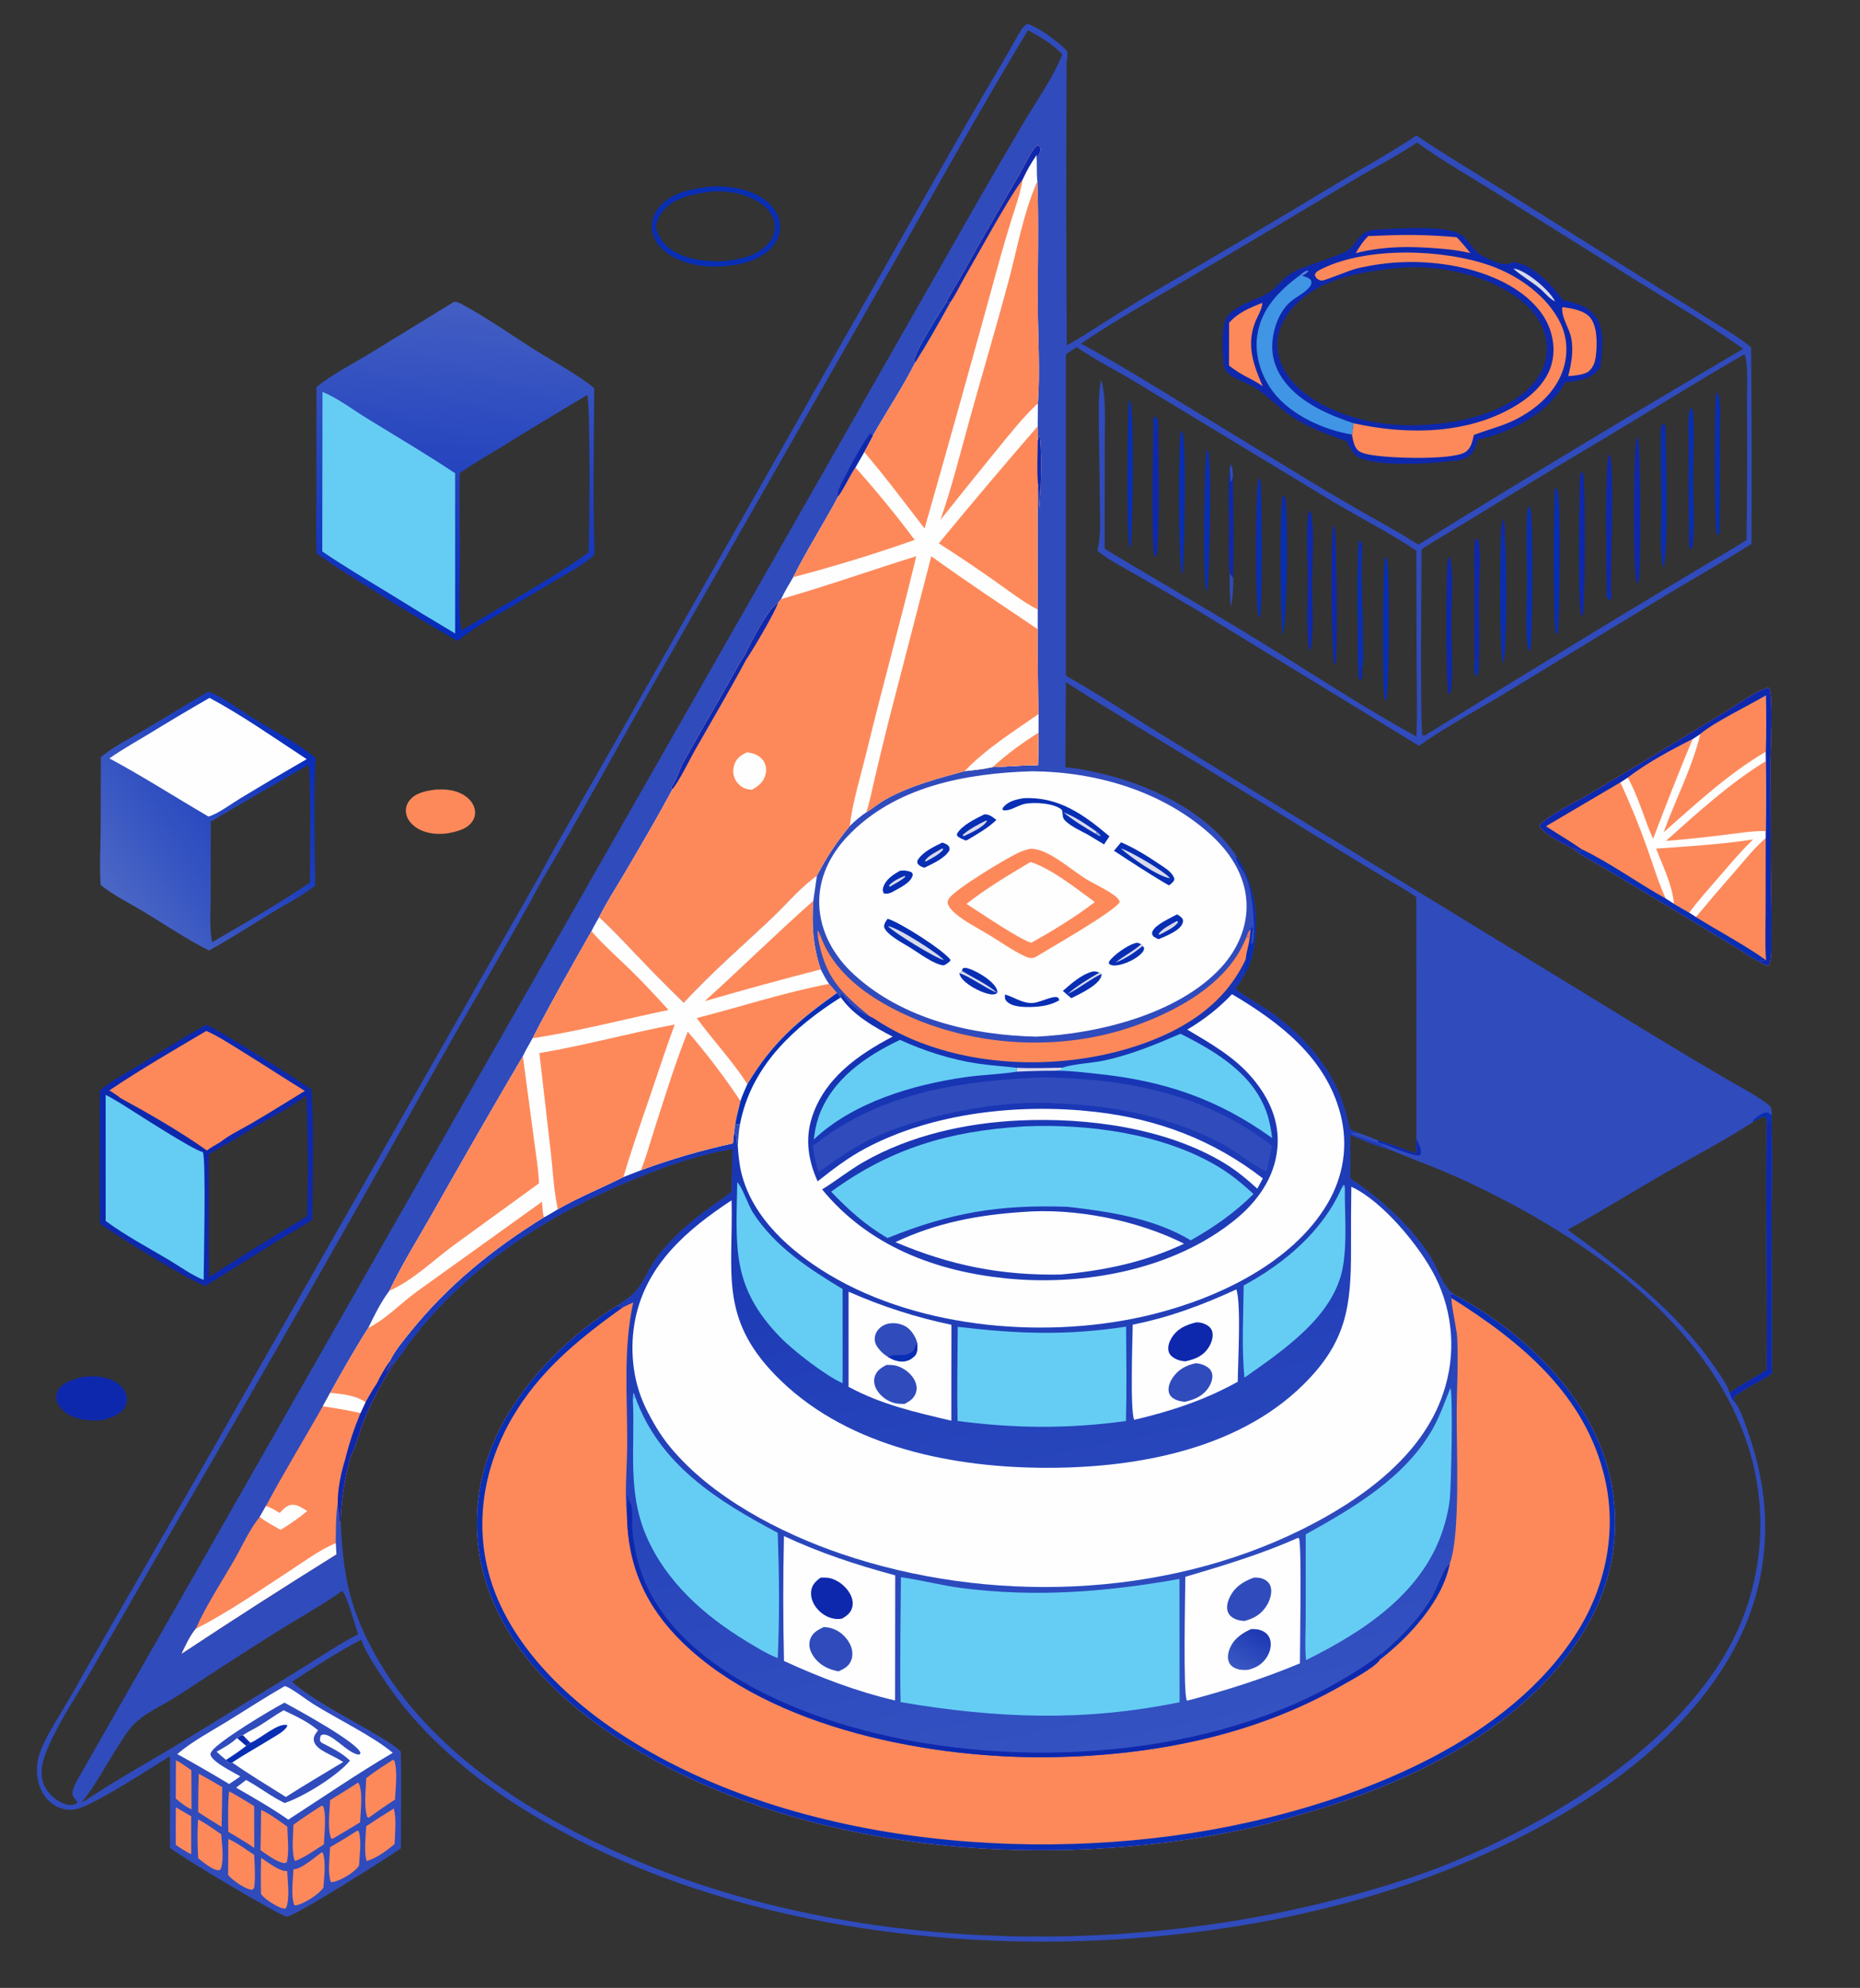 <?xml version="1.0" encoding="utf-8" ?>
<svg xmlns="http://www.w3.org/2000/svg" xmlns:xlink="http://www.w3.org/1999/xlink" width="480" height="513">
	<rect width="100%" height="100%" fill="#333333" stroke="none"/>
	<path fill="#304BBC" transform="scale(0.469 0.469)" d="M297.332 481.094C310.155 457.413 323.994 434.236 337.206 410.766L452.462 207.609L529.192 72.771C537.097 59.097 545.079 45.466 553.135 31.88C556.147 26.779 558.867 21.301 562.077 16.346C562.985 14.944 563.859 13.84 565.47 13.261C571.326 14.817 582.939 23.625 587.005 28.033C587.679 29.816 587.18 31.791 586.921 33.635C586.613 85.735 586.644 137.837 587.016 189.937C593.957 186.297 600.498 181.847 607.127 177.668C617.657 171.031 628.169 164.426 638.949 158.199C671.034 139.605 702.944 120.711 734.676 101.52C749.539 92.565 764.99 84.161 779.412 74.543C795.551 85.512 812.342 95.418 828.871 105.776L910.717 157.185C922.064 164.118 933.355 171.141 944.59 178.253C950.952 182.281 957.776 186.266 963.549 191.109C963.869 227.152 963.938 263.197 963.754 299.241C948.599 308.937 932.841 317.76 917.437 327.061L829.169 380.82C813.108 390.622 796.133 399.48 780.81 410.402L659.901 336.478C648.62 329.781 637.277 323.19 625.873 316.705C618.484 312.464 610.421 308.382 603.769 303.033C605.933 294.937 605.277 286.059 605.188 277.734L604.678 236.472C604.639 227.233 604.147 217.757 605.839 208.641C608.959 219.115 607.843 235.115 607.877 246.235L607.846 301.947C636.152 319.075 664.884 335.48 693.069 352.811C721.668 370.397 749.918 389.083 779.338 405.246C779.975 393.085 779.561 380.753 779.53 368.567L779.34 303.012C764.256 292.94 747.932 284.704 732.373 275.372L626.025 210.959C615.004 204.231 603.048 198.285 592.427 191.055C590.447 192.353 588.404 193.604 586.502 195.015L586.516 371.776C603.565 381.448 620.02 392.247 636.648 402.62L696.008 439.051L908.687 569.071C922.302 577.35 935.984 585.517 949.732 593.572C957.293 598.035 965.671 602.188 972.641 607.52C973.434 608.127 974.228 608.869 974.586 609.833C975.037 611.05 974.859 612.658 974.816 613.94L974.749 619.419C975.298 636.779 974.771 654.129 974.798 671.49L974.989 755.803C969.045 760.054 958.755 764.399 953.938 768.887C954.026 769.816 954.232 770.568 954.536 771.449C958.082 775.713 960.861 785.197 962.753 790.702C975.522 827.854 974.293 866.61 956.865 902.094C923.879 969.254 843.414 1013.29 775.572 1036.49C638.074 1083.5 455.935 1080.05 324.783 1015.77C280.459 994.048 237.41 964.54 210.174 922.511C206.125 916.264 201.185 909.225 198.77 902.179C185.614 909.096 173.093 917.252 160.676 925.401C172.415 935.679 191.074 944.94 204.847 953.183C210.198 956.386 215.912 959.475 220.542 963.683C220.986 981.43 220.596 999.286 220.615 1017.05C213.654 1021.95 163.188 1054 157.859 1054.59C154.238 1054.46 98.017 1020.76 93.498 1016.72L93.5 966.42C82.064 973.292 54.148 991.732 43.217 995.101C39.079 996.377 34.823 995.92 31.009 993.884C25.974 991.196 22.78 986.638 21.3 981.216C19.302 973.905 20.478 967.103 23.569 960.325C26.774 953.295 31.07 946.669 35.004 940.025C39.553 932.342 43.994 924.596 48.325 916.789L115.549 800.108L297.332 481.094ZM299.07 482.821C280.715 516.817 260.96 550.195 241.947 583.836C195.309 667.309 147.934 750.368 99.826 833.002L50.102 919.399C41.827 933.758 30.593 950.048 24.918 965.383C22.796 971.118 21.814 977.234 24.619 982.959C26.749 987.309 31.312 991.202 35.921 992.673C38.341 993.446 40.159 993.366 42.395 992.197C42.627 991.052 40.764 989.533 40.224 988.422C38.754 985.393 42.416 979.694 43.872 977.113L429.375 301.284L539.188 108.743C547.559 94.119 556.055 79.567 564.674 65.089C571.494 53.773 579.63 42.287 584.491 29.974C579.805 24.562 571.919 19.765 565.576 16.598C538.357 61.659 512.839 107.874 486.679 153.559L356.474 381.65C337.348 415.351 318.774 449.461 299.07 482.821ZM951.764 766.476C957.997 761.775 965.477 758 972.118 753.803C972.688 708.601 971.361 663.355 972.183 618.162C972.072 616.815 972.115 615.563 971.275 614.438C969.159 614.311 966.624 616.304 964.706 617.318C949.426 627.299 932.802 635.883 916.972 645.005C898.852 655.447 880.955 666.6 862.631 676.646C892.516 698.466 921.833 720.936 943.145 751.683C946.079 755.916 950.338 761.572 951.764 766.476ZM402.422 655.749C402.791 647.897 402.817 640.027 403.248 632.183C385.36 635.083 368.273 641.009 351.52 647.781C312.29 663.639 276.304 684.712 246.129 714.713C239.056 721.872 232.432 729.463 226.296 737.439C223.456 741.131 220.506 746.38 217.218 749.533C214.714 753.574 212.025 757.641 209.797 761.836C205.948 768.664 202.575 775.75 199.704 783.043C197.995 787.4 195.502 797.245 193.145 800.669C189.797 812.407 187.871 824.505 187.409 836.702C188.341 855.409 189.932 872.865 196.93 890.486C222.597 955.111 285.857 996.248 347.23 1022.51C465.54 1073.13 612.627 1077.19 736.479 1044.83C756.708 1039.55 776.8 1033.62 796.219 1025.82C856.519 1001.61 931.217 956.068 957.675 893.467C972.265 858.572 972.271 819.287 957.692 784.387C931.748 721.246 866.376 677.931 807.018 650.094C792.851 643.451 778.216 638.248 763.798 632.255C756.693 630.449 749.598 627.175 742.795 624.442C743.216 632.437 743.064 640.46 743.019 648.464C759.58 659.429 775.489 673.88 786.487 690.483C790.402 696.393 793.76 707.2 798.998 711.383C799.391 711.697 799.772 712.026 800.161 712.344C836.285 731.566 871.529 764.508 883.725 804.578C892.655 833.714 889.408 865.225 874.725 891.928C844.765 947.536 779.712 979.481 721.679 996.645C708.983 1000.4 696.039 1004.13 683.084 1006.84C579.351 1028.52 455.066 1020.39 360.942 968.995C320.495 946.91 280.029 914.297 266.681 868.128C258.234 838.91 262.633 808.148 277.445 781.728C291.823 756.084 315.038 733.408 340.055 718.172C343.282 715.908 346.907 713.65 349.574 710.729C353.558 706.365 355.737 700.929 358.769 695.925C361.741 691.019 365.502 686.592 369.464 682.465C375.832 675.829 382.787 670.122 390.206 664.732C394.26 661.787 398.648 659.039 402.422 655.749ZM684.978 535.84C683.473 538.745 681.637 541.431 679.834 544.155L680.557 544.717C686.645 549.408 693.512 552.939 699.776 557.375C716.181 568.993 730.574 585.038 737.843 603.976C740.019 609.643 741.386 615.56 742.84 621.442L747.939 623.517C751.398 624.645 754.737 626.012 758.1 627.396C765.259 629.506 772.29 632.236 779.285 634.837L779.337 626.659L779.31 493.632C773.208 489.267 766.325 485.628 759.896 481.748L723.603 459.647L659.676 420.359C635.244 405.492 610.615 390.804 586.524 375.396L586.232 422.198C591.673 422.575 597.083 423.653 602.408 424.801C631.273 431.023 664.212 446.009 680.661 471.507C690.372 486.719 693.402 506.374 689.433 523.957C688.497 528.104 687.144 532.166 684.978 535.84ZM51.452 987.792C65.001 978.888 79.142 970.984 93.058 962.684C107.091 954.315 120.926 945.599 134.872 937.085C146.344 930.142 157.766 923.117 169.138 916.011C178.31 910.265 187.451 904.159 197.087 899.212C195.628 895.258 190.7 877.083 188.273 875.424C176.691 883.53 164.145 890.493 152.146 897.995C133.762 909.488 115.69 921.363 97.547 933.22C90.038 938.127 80.038 942.306 73.765 948.683C70.264 952.242 67.632 956.69 64.946 960.867C58.438 970.989 52.271 982.706 44.808 992.048L51.452 987.792ZM959.768 195.002C933.164 210.311 907.217 226.645 880.876 242.385C857.664 256.183 834.562 270.165 811.571 284.329C801.818 290.302 791.834 296.022 782.234 302.228C782.14 313.418 781.359 400.926 782.692 404.529C783.902 404.834 783.319 404.888 784.443 404.384L888.03 341.076L936.049 312.154C944.369 307.157 952.908 302.421 961.034 297.119C961.363 272.091 961.437 247.06 961.258 222.031C961.184 214.646 962.124 201.901 960.111 195.29L959.768 195.002ZM780.492 299.644C839.619 263.041 899.178 227.142 959.158 191.955C939.868 178.182 919.338 166.09 899.201 153.62L823.545 106.321C808.961 97.221 793.695 88.484 779.742 78.455C768.343 86.033 756.045 92.317 744.294 99.342C714.398 117.362 684.408 135.226 654.325 152.934C634.463 164.695 613.91 176.067 594.851 189.081C614.056 199.392 632.541 210.893 651.129 222.261L712.375 259.591C725.148 267.427 738.037 275.076 751.035 282.533C759.654 287.477 768.621 292.124 776.947 297.539L780.492 299.644Z"/>
	<path fill="#304BBC" transform="scale(0.469 0.469)" d="M297.332 481.094C310.155 457.413 323.994 434.236 337.206 410.766L452.462 207.609L529.192 72.771C537.097 59.097 545.079 45.466 553.135 31.88C556.147 26.779 558.867 21.301 562.077 16.346C562.985 14.944 563.859 13.84 565.47 13.261C571.326 14.817 582.939 23.625 587.005 28.033C587.679 29.816 587.18 31.791 586.921 33.635L584.491 29.974C579.805 24.562 571.919 19.765 565.576 16.598C538.357 61.659 512.839 107.874 486.679 153.559L356.474 381.65C337.348 415.351 318.774 449.461 299.07 482.821L297.332 481.094Z"/>
	<path fill="#0E28AD" transform="scale(0.469 0.469)" d="M972.183 618.162C972.409 617.212 972.541 616.37 972.666 615.415C972.728 614.938 972.989 614.509 973.166 614.062L973.245 614.805C973.462 616.696 973.543 617.918 974.749 619.419C975.298 636.779 974.771 654.129 974.798 671.49L974.989 755.803C969.045 760.054 958.755 764.399 953.938 768.887C954.026 769.816 954.232 770.568 954.536 771.449C953.017 770.306 952.338 768.294 951.764 766.476C957.997 761.775 965.477 758 972.118 753.803C972.688 708.601 971.361 663.355 972.183 618.162Z"/>
	<path fill="#082EB4" transform="scale(0.469 0.469)" d="M964.706 617.318L964.509 616.492C966.191 614.996 969.536 612.113 971.918 612.179C973.451 612.221 973.864 612.907 974.816 613.94L974.749 619.419C973.543 617.918 973.462 616.696 973.245 614.805L973.166 614.062C972.989 614.509 972.728 614.938 972.666 615.415C972.541 616.37 972.409 617.212 972.183 618.162C972.072 616.815 972.115 615.563 971.275 614.438C969.159 614.311 966.624 616.304 964.706 617.318Z"/>
	<defs>
		<linearGradient id="gradient_0" gradientUnits="userSpaceOnUse" x1="464.207" y1="546.119" x2="556.268" y2="975.678">
			<stop offset="0" stop-color="#1330B2"/>
			<stop offset="1" stop-color="#3452C1"/>
		</linearGradient>
	</defs>
	<path fill="url(#gradient_0)" transform="scale(0.469 0.469)" d="M376.226 551.71C391.312 535.347 408.602 520.379 424.786 505.072C433.008 497.296 440.299 488.374 449.527 481.782L447.527 495.659C446.557 509.149 447.323 520.473 451.6 533.388C453.038 536.109 454.42 538.852 456.18 541.383C457.647 543.023 459.066 544.705 460.435 546.428C461.608 547.184 461.901 547.641 462.419 548.93L462.854 549.058C462.733 548.171 462.681 547.624 462.812 546.723C463.739 547.524 464.409 548.262 465.161 549.227C468.23 553.16 473.737 557.772 478.484 559.162C461.858 545.387 454.014 537.524 450.04 515.793L451.084 513.952C458.504 534.958 476.853 548.128 496.279 557.429C535.369 576.144 583.751 578.925 624.595 564.386C647.508 556.23 673.418 542.164 684.194 519.301C684.793 518.029 685.396 516.743 685.897 515.428L687.714 515.883C687.318 519.838 685.846 523.748 685.526 527.578C685.488 529.811 684.281 533.914 684.978 535.84C683.473 538.745 681.637 541.431 679.834 544.155L680.557 544.717C686.645 549.408 693.512 552.939 699.776 557.375C716.181 568.993 730.574 585.038 737.843 603.976C740.019 609.643 741.386 615.56 742.84 621.442L747.939 623.517C747.632 623.526 747.326 623.54 747.02 623.546C745.755 623.571 744.608 623.316 743.386 623.029C743.803 624.13 744.908 624.493 745.959 624.932C749.286 626.321 762.584 629.644 763.798 632.255C756.693 630.449 749.598 627.175 742.795 624.442C743.216 632.437 743.064 640.46 743.019 648.464C759.58 659.429 775.489 673.88 786.487 690.483C790.402 696.393 793.76 707.2 798.998 711.383C799.391 711.697 799.772 712.026 800.161 712.344C836.285 731.566 871.529 764.508 883.725 804.578C892.655 833.714 889.408 865.225 874.725 891.928C844.765 947.536 779.712 979.481 721.679 996.645C708.983 1000.4 696.039 1004.13 683.084 1006.84C579.351 1028.52 455.066 1020.39 360.942 968.995C320.495 946.91 280.029 914.297 266.681 868.128C258.234 838.91 262.633 808.148 277.445 781.728C291.823 756.084 315.038 733.408 340.055 718.172C343.282 715.908 346.907 713.65 349.574 710.729C353.558 706.365 355.737 700.929 358.769 695.925C361.741 691.019 365.502 686.592 369.464 682.465C375.832 675.829 382.787 670.122 390.206 664.732C394.26 661.787 398.648 659.039 402.422 655.749C402.791 647.897 402.817 640.027 403.248 632.183C385.36 635.083 368.273 641.009 351.52 647.781C312.29 663.639 276.304 684.712 246.129 714.713C239.056 721.872 232.432 729.463 226.296 737.439C223.456 741.131 220.506 746.38 217.218 749.533C216.046 750.107 215.505 750.411 214.835 751.552C214.132 752.752 213.334 753.679 212.394 754.697C213.217 753.071 214.958 750.829 214.428 749.095C211.829 752.755 209.264 757.037 207.402 761.126C205.088 764.42 203.165 768.012 201.159 771.501C195.327 767.697 188.418 767.026 181.662 766.402C188.394 754.411 195.205 742.276 202.607 730.694C206.095 723.538 209.441 716.635 214.232 710.232C221.489 695.103 230.724 680.406 238.987 665.767C254.978 637.414 271.216 609.201 287.701 581.131C289.241 577.774 291.238 574.529 293.026 571.292C303.271 551.339 314.404 531.89 325.436 512.367C326.683 509.727 328.202 507.214 329.648 504.678C336.191 510.497 342.16 517.041 348.23 523.343C357.364 532.992 366.698 542.45 376.226 551.71Z"/>
	<path fill="#FD895B" transform="scale(0.469 0.469)" d="M798.785 714.297C798.203 713.421 797.806 712.928 797.608 711.879L800.161 712.344C836.285 731.566 871.529 764.508 883.725 804.578C892.655 833.714 889.408 865.225 874.725 891.928C844.765 947.536 779.712 979.481 721.679 996.645C708.983 1000.4 696.039 1004.13 683.084 1006.84C579.351 1028.52 455.066 1020.39 360.942 968.995C320.495 946.91 280.029 914.297 266.681 868.128C258.234 838.91 262.633 808.148 277.445 781.728C291.823 756.084 315.038 733.408 340.055 718.172L340.61 719.265L342.817 719.272C344.68 718.405 346.532 717.492 348.423 716.688C342.773 742.655 345.247 768.525 345.109 794.845C345.043 807.544 343.607 820.888 344.97 833.498C345.416 861.696 355.419 884.104 375.678 903.789C424.83 951.549 513.33 968.037 579.303 966.864C634.41 965.883 689.975 955.056 738.199 927.449C743.208 924.582 755.614 917.991 758.93 913.697C759.007 913.597 759.057 913.479 759.121 913.369C759.539 912.331 760.121 911.497 760.731 910.567L760.089 909.895C770.783 900.771 780.909 890.547 788.041 878.349C790.632 873.917 794.192 862.343 797.786 860.214C803.637 844.447 801.43 796.717 801.527 777.506C801.597 763.465 802.517 749.377 801.772 735.343C801.573 731.592 798.095 716.257 798.785 714.297Z"/>
	<path fill="#082EB4" transform="scale(0.469 0.469)" d="M798.785 714.297C798.203 713.421 797.806 712.928 797.608 711.879L800.161 712.344C836.285 731.566 871.529 764.508 883.725 804.578C892.655 833.714 889.408 865.225 874.725 891.928C844.765 947.536 779.712 979.481 721.679 996.645C708.983 1000.4 696.039 1004.13 683.084 1006.84C579.351 1028.52 455.066 1020.39 360.942 968.995C320.495 946.91 280.029 914.297 266.681 868.128C258.234 838.91 262.633 808.148 277.445 781.728C291.823 756.084 315.038 733.408 340.055 718.172L340.61 719.265L342.817 719.272C320.506 735.264 299.945 751.67 284.913 775.073C268.366 800.837 261.197 831.305 267.908 861.499C276.862 901.789 310.807 934.569 344.451 956.009C439.621 1016.66 578.69 1026.92 686.868 1002.73C752.217 988.118 830.577 957.272 867.904 897.882C883.615 872.885 889.758 842.49 883.085 813.546C872.445 767.392 836.85 738.261 798.785 714.297Z"/>
	<path fill="#082EB4" transform="scale(0.469 0.469)" d="M760.089 909.895C770.783 900.771 780.909 890.547 788.041 878.349C790.632 873.917 794.192 862.343 797.786 860.214C793.765 881.07 775.307 900.77 759.121 913.369C759.539 912.331 760.121 911.497 760.731 910.567L760.089 909.895Z"/>
	<path fill="#FEFEFE" transform="scale(0.469 0.469)" d="M376.226 551.71C391.312 535.347 408.602 520.379 424.786 505.072C433.008 497.296 440.299 488.374 449.527 481.782L447.527 495.659C446.557 509.149 447.323 520.473 451.6 533.388C453.038 536.109 454.42 538.852 456.18 541.383C457.647 543.023 459.066 544.705 460.435 546.428C439.196 561.614 425.017 573.51 411.263 596.534C409.947 599.595 408.457 602.681 407.455 605.857C406.406 610.078 405.295 614.287 404.583 618.58L403.989 622.757C403.722 624.881 403.417 627.002 403.288 629.139C385.894 632.924 369.329 637.755 352.622 643.935L343.031 647.653C331.061 653.74 318.551 658.664 306.922 665.414C304.393 666.876 301.849 668.562 299.233 669.844C271.422 686.984 246.513 707.198 225.93 732.707C221.919 737.677 217.139 743.319 214.428 749.095C211.829 752.755 209.264 757.037 207.402 761.126C205.088 764.42 203.165 768.012 201.159 771.501C195.327 767.697 188.418 767.026 181.662 766.402C188.394 754.411 195.205 742.276 202.607 730.694C206.095 723.538 209.441 716.635 214.232 710.232C221.489 695.103 230.724 680.406 238.987 665.767C254.978 637.414 271.216 609.201 287.701 581.131C289.241 577.774 291.238 574.529 293.026 571.292C303.271 551.339 314.404 531.89 325.436 512.367C326.683 509.727 328.202 507.214 329.648 504.678C336.191 510.497 342.16 517.041 348.23 523.343C357.364 532.992 366.698 542.45 376.226 551.71Z"/>
	<path fill="#FD895B" transform="scale(0.469 0.469)" d="M296.783 579.46C321.801 575.246 346.324 568.427 371.264 563.72C366.517 576.595 362.293 589.584 357.857 602.565C352.731 617.565 347.519 632.441 343.031 647.653C331.061 653.74 318.551 658.664 306.922 665.414C304.712 655.035 304.228 644.322 303.047 633.791L296.783 579.46Z"/>
	<path fill="#FD895B" transform="scale(0.469 0.469)" d="M287.701 581.131L293.809 626.955C294.839 634.925 296.272 643.073 296.58 651.109L249.498 685.298C238.165 693.692 227.215 704.495 214.232 710.232C221.489 695.103 230.724 680.406 238.987 665.767C254.978 637.414 271.216 609.201 287.701 581.131Z"/>
	<path fill="#FD895B" transform="scale(0.469 0.469)" d="M352.622 643.935C355.63 636.502 357.787 628.442 360.252 620.799C366.005 602.953 371.47 585.091 378.436 567.668C388.892 579.784 398.583 592.538 407.455 605.857C406.406 610.078 405.295 614.287 404.583 618.58L403.989 622.757C403.722 624.881 403.417 627.002 403.288 629.139C385.894 632.924 369.329 637.755 352.622 643.935Z"/>
	<path fill="#FD895B" transform="scale(0.469 0.469)" d="M293.026 571.292C303.271 551.339 314.404 531.89 325.436 512.367C331.999 519.959 339.595 526.557 346.772 533.55C354.079 540.67 360.961 548.211 367.867 555.717C342.925 560.923 318.228 567.443 293.026 571.292Z"/>
	<path fill="#FD895B" transform="scale(0.469 0.469)" d="M202.607 730.694C212.527 725.71 220.362 717.253 229.262 710.741L298.231 661.243C298.425 664.163 298.647 666.969 299.233 669.844C271.422 686.984 246.513 707.198 225.93 732.707C221.919 737.677 217.139 743.319 214.428 749.095C211.829 752.755 209.264 757.037 207.402 761.126C205.088 764.42 203.165 768.012 201.159 771.501C195.327 767.697 188.418 767.026 181.662 766.402C188.394 754.411 195.205 742.276 202.607 730.694Z"/>
	<path fill="#FD895B" transform="scale(0.469 0.469)" d="M456.18 541.383C457.647 543.023 459.066 544.705 460.435 546.428C439.196 561.614 425.017 573.51 411.263 596.534C402.949 583.692 392.386 572.48 383.33 560.169C407.51 554.035 431.691 545.998 456.18 541.383Z"/>
	<path fill="#FD895B" transform="scale(0.469 0.469)" d="M447.527 495.659C446.557 509.149 447.323 520.473 451.6 533.388C430.234 538.903 408.949 544.732 387.755 550.874C407.905 532.717 427.191 513.594 447.527 495.659Z"/>
	<path fill="#FEFEFE" transform="scale(0.469 0.469)" d="M460.435 546.428C461.608 547.184 461.901 547.641 462.419 548.93L462.854 549.058C469.518 558.504 481.038 565.183 491.19 570.382C472.005 580.374 453.363 593.597 446.634 615.242C442.914 627.206 444.843 638.745 449.904 650.022C458.305 643.355 466.653 636.964 476.16 631.902C513.415 612.065 561.374 607.019 602.812 611.794C637.069 615.741 667.547 627.194 694.876 648.404L691.815 654.04C686.125 648.85 680.406 644.081 673.796 640.063C641.604 620.494 598.003 614.829 560.952 616.523C531.582 617.865 500.847 624.672 475.184 639.377C467.259 643.917 460.131 649.688 452.367 654.458C477.902 685.593 514.728 699.536 553.85 703.445C596.508 707.707 645.865 698.67 679.768 671.024C691.992 661.056 701.376 647.869 702.862 631.805C704.215 617.175 698.543 604.472 689.285 593.414C679.408 581.617 666.31 574.263 653.29 566.527C662.622 560.937 670.388 554.966 677.898 547.025C704.221 562.605 729.679 582.054 737.637 613.243C741.975 630.242 739.251 647.463 730.306 662.503C710.933 695.075 670.082 714.222 634.441 723.128C577.951 737.244 506.552 731.633 455.97 701.208C435.044 688.622 414.175 670.226 408.015 645.679C406.759 640.674 406.303 635.565 405.95 630.431C405.121 627.838 405.972 624.853 403.989 622.757L404.583 618.58C405.295 614.287 406.406 610.078 407.455 605.857C408.457 602.681 409.947 599.595 411.263 596.534C425.017 573.51 439.196 561.614 460.435 546.428Z"/>
	<path fill="#082EB4" transform="scale(0.469 0.469)" d="M460.435 546.428C461.608 547.184 461.901 547.641 462.419 548.93C437.327 564.808 414.596 585.618 407.758 615.794C407.535 616.78 407.316 617.765 407.153 618.763C406.27 618.82 405.462 618.684 404.583 618.58C405.295 614.287 406.406 610.078 407.455 605.857C408.457 602.681 409.947 599.595 411.263 596.534C425.017 573.51 439.196 561.614 460.435 546.428Z"/>
	<path fill="#304BBC" transform="scale(0.469 0.469)" d="M403.989 622.757L404.583 618.58C405.462 618.684 406.27 618.82 407.153 618.763C406.454 622.627 406.225 626.52 405.95 630.431C405.121 627.838 405.972 624.853 403.989 622.757Z"/>
	<path fill="#FD895B" transform="scale(0.469 0.469)" d="M451.084 513.952C458.504 534.958 476.853 548.128 496.279 557.429C535.369 576.144 583.751 578.925 624.595 564.386C647.508 556.23 673.418 542.164 684.194 519.301C684.793 518.029 685.396 516.743 685.897 515.428L687.714 515.883C687.318 519.838 685.846 523.748 685.526 527.578C674.769 550.995 654.49 564.867 630.771 573.614C589.919 588.679 538.373 588.608 498.497 570.299C493.979 568.199 489.583 565.847 485.329 563.253C483.142 561.949 480.793 560.143 478.484 559.162C461.858 545.387 454.014 537.524 450.04 515.793L451.084 513.952Z"/>
	<path fill="#0E28AD" transform="scale(0.469 0.469)" d="M345.232 821.903C345.544 823.703 345.733 825.146 346.677 826.73C348.552 829.876 347.616 836.942 347.876 840.793C348.486 848.973 350.122 857.044 352.745 864.815C368.603 910.936 424.472 937.493 468.138 950.082C550.202 973.742 657.732 969.203 733.432 927.106C742.592 922.012 751.802 916.327 760.089 909.895L760.731 910.567C760.121 911.497 759.539 912.331 759.121 913.369C759.057 913.479 759.007 913.597 758.93 913.697C755.614 917.991 743.208 924.582 738.199 927.449C689.975 955.056 634.41 965.883 579.303 966.864C513.33 968.037 424.83 951.549 375.678 903.789C355.419 884.104 345.416 861.696 344.97 833.498C345.18 829.637 345.267 825.77 345.232 821.903Z"/>
	<path fill="#FEFEFE" transform="scale(0.469 0.469)" d="M743.554 652.984C760.604 660.766 781.308 685.751 789.742 702.511C799.728 722.414 801.309 745.492 794.129 766.571C782.526 801.578 748.407 825.594 716.712 841.374C639.892 879.617 544.097 882.457 463.42 855.146C429.627 843.706 391.478 823.94 368.51 795.917C363.018 789.216 358.868 781.945 355.059 774.208C347.959 759.273 346.315 741.552 349.648 725.417C355.807 695.603 378.27 676.403 402.554 660.445C403.473 700.064 395.759 724.711 426.38 756.404C463.469 794.792 520.437 806.978 571.924 807.619C621.978 808.241 679.815 798.621 716.933 762.092C740.757 738.647 743.455 719.306 743.397 687.368C743.355 675.906 743.407 664.445 743.554 652.984Z"/>
	<path fill="#65CDF4" transform="scale(0.469 0.469)" d="M495.726 867.832C506.981 869.366 518.022 872.416 529.342 873.841C570.375 879.006 608.482 875.973 649.001 868.8L649.056 936.625C596.1 947.463 548.482 945.531 495.543 936.575C495.11 913.668 495.602 890.743 495.726 867.832Z"/>
	<path fill="#65CDF4" transform="scale(0.469 0.469)" d="M562.295 619.878C562.711 619.836 563.127 619.798 563.545 619.78C598.36 618.249 639.042 623.528 669.507 641.474C676.987 645.88 683.41 651.126 689.734 657.014C679.055 667.561 668.198 675.101 655.193 682.481C635.308 670.412 610.313 666.624 587.542 664.03C549.856 662.712 523.307 667.136 488.319 681.211C476.275 674.111 466.925 665.795 457.336 655.723C489.89 631.877 522.298 622.433 562.295 619.878Z"/>
	<path fill="#65CDF4" transform="scale(0.469 0.469)" d="M798.098 763.696C799.565 768.022 798.495 817.707 797.763 824.556C797.109 830.672 795.676 836.624 793.727 842.453C782.13 877.142 749.732 898.077 718.619 913.454C717.924 905.926 718.461 897.806 718.458 890.229L718.465 844.279C744.65 829.671 772.931 813.302 788.243 786.363C792.351 779.135 794.956 771.348 798.098 763.696Z"/>
	<path fill="#65CDF4" transform="scale(0.469 0.469)" d="M348.208 769.757L349.537 768.699C362.821 805.877 394.789 825.861 427.947 843.413C428.725 866.262 429.03 889.522 427.925 912.354C421.961 910.002 416.332 906.482 410.857 903.17C387.721 889.173 366.459 870.41 355.596 845.099C344.947 820.29 349.587 795.67 348.208 769.757Z"/>
	<path fill="#65CDF4" transform="scale(0.469 0.469)" d="M526.991 730.066C559.9 733.955 586.768 734.994 619.633 729.957C619.762 747.287 619.979 764.556 619.562 781.886C588.091 786.254 558.385 786.026 526.897 781.872C526.553 764.628 526.917 747.316 526.991 730.066Z"/>
	<path fill="#FEFEFE" transform="scale(0.469 0.469)" d="M714.305 846.158L714.809 846.522C716.303 851.028 715.271 905.995 715.273 915.231C695.066 923.7 674.745 930.126 653.574 935.7L653.078 935.631C650.925 932.312 652.17 876.577 652.228 867.631C673.485 861.336 693.978 855.175 714.305 846.158Z"/>
	<path fill="#304BBC" transform="scale(0.469 0.469)" d="M689.929 868.052C691.648 868.026 693.286 868.044 694.903 868.709C696.789 869.485 698.421 870.79 699.076 872.783C700.159 876.08 698.952 880.053 697.284 882.94C694.371 887.98 690.241 890.503 684.737 891.912C683.128 891.788 681.53 891.58 680.014 890.987C678.147 890.257 676.431 888.934 675.672 887.033C674.615 884.384 675.501 881.239 676.689 878.79C679.494 873.008 684.157 870.198 689.929 868.052Z"/>
	<defs>
		<linearGradient id="gradient_1" gradientUnits="userSpaceOnUse" x1="693.674" y1="898.001" x2="680.909" y2="917.42">
			<stop offset="0" stop-color="#1E39B3"/>
			<stop offset="1" stop-color="#3957C3"/>
		</linearGradient>
	</defs>
	<path fill="url(#gradient_1)" transform="scale(0.469 0.469)" d="M688.403 896.371C690.836 896.311 693.108 896.503 695.272 897.721C697.063 898.73 698.377 900.301 698.907 902.302C699.715 905.352 698.885 908.752 697.302 911.412C694.823 915.577 691.479 917.562 686.9 918.78C685.214 918.891 683.313 918.981 681.663 918.586C679.681 918.112 677.518 917.003 676.493 915.162C675.258 912.948 675.571 910.192 676.375 907.891C678.434 902.001 683.015 898.844 688.403 896.371Z"/>
	<path fill="#FEFEFE" transform="scale(0.469 0.469)" d="M431.378 845.205C451.417 854.581 471.292 861.062 492.594 866.836L492.514 935.671C470.997 930.622 451.452 923.095 431.397 913.95C430.862 891.038 430.855 868.117 431.378 845.205Z"/>
	<path fill="#304BBC" transform="scale(0.469 0.469)" d="M453.227 895.257C454.694 895.345 456.095 895.503 457.509 895.926C461.806 897.212 465.622 900.499 467.623 904.505C469.018 907.297 469.534 910.511 468.402 913.484C467.1 916.903 464.517 918.219 461.376 919.649C460.379 919.442 459.389 919.178 458.408 918.907C453.52 917.558 449.172 914.476 446.747 909.942C445.405 907.433 444.881 904.601 445.847 901.866C447.106 898.302 450.065 896.808 453.227 895.257Z"/>
	<path fill="#0E28AD" transform="scale(0.469 0.469)" d="M451.447 868.101C453.103 867.994 454.761 867.977 456.397 868.309C460.733 869.188 465.063 872.566 467.344 876.303C468.872 878.807 469.707 881.7 468.883 884.595C468.022 887.621 465.881 889.114 463.298 890.637C462.443 890.792 461.597 890.85 460.728 890.838C456.617 890.78 452.649 888.572 449.948 885.545C447.513 882.815 445.946 879.341 446.33 875.631C446.701 872.042 448.727 870.191 451.447 868.101Z"/>
	<path fill="#304BBC" transform="scale(0.469 0.469)" d="M566.027 593.173C574.712 592.377 584.096 593.099 592.799 593.615C631.864 595.93 668.674 606.232 699.903 630.447C699.062 635.2 698.071 639.926 696.932 644.617C688.118 640.637 681.479 634.156 673.1 629.696C645.411 614.959 613.812 608.337 582.651 607.228C551.907 604.552 504.899 613.744 477.208 627.725C467.622 632.566 459.087 638.801 450.393 645.047C448.93 640.303 447.903 635.435 447.325 630.503C482.141 602.77 522.763 595.528 566.027 593.173Z"/>
	<path fill="#FEFEFE" transform="scale(0.469 0.469)" d="M562.65 666.878C591.26 664.528 625.923 671.398 651.514 684.325C629.799 694.572 607.246 699.197 583.426 701.299C550.611 701.844 522.88 696.264 492.692 683.465C515.275 672.804 537.911 668.526 562.65 666.878Z"/>
	<path fill="#FEFEFE" transform="scale(0.469 0.469)" d="M680.322 709.454C683.01 718.063 681.149 749.159 681.06 760.304C662.679 770.465 644.468 776.445 624.088 781.249C621.772 776.682 623.159 736.504 623.274 728.869C643.527 724.849 661.589 718.081 680.322 709.454Z"/>
	<path fill="#0E28AD" transform="scale(0.469 0.469)" d="M658.183 727.614C660.233 727.519 662.065 728.001 663.874 728.984C665.48 729.858 666.682 731.113 667.081 732.941C667.682 735.695 666.631 738.84 665.194 741.172C662.119 746.161 657.636 747.863 652.224 749.066C650.127 748.901 648.122 748.45 646.281 747.389C644.738 746.499 643.392 745.221 642.978 743.421C642.422 741.005 643.349 738.349 644.584 736.29C647.745 731.019 652.523 729.005 658.183 727.614Z"/>
	<path fill="#304BBC" transform="scale(0.469 0.469)" d="M658.01 750.094C659.613 750.211 661.333 750.62 662.783 751.321C664.634 752.215 666.273 753.451 666.866 755.506C667.609 758.075 666.503 761.109 665.129 763.271C661.997 768.199 657.406 770.03 652.016 771.326C650.293 771.249 648.325 770.795 646.759 770.069C645.135 769.316 643.773 768.149 643.239 766.39C642.44 763.76 643.604 760.662 645.012 758.451C648.048 753.682 652.602 751.192 658.01 750.094Z"/>
	<path fill="#FEFEFE" transform="scale(0.469 0.469)" d="M466.92 710.727C485.081 718.793 504.05 724.9 523.505 728.945L523.46 781.716C503.317 776.944 485.389 772.997 466.91 763.09L466.92 710.727Z"/>
	<path fill="#304BBC" transform="scale(0.469 0.469)" d="M487.695 751.051C489.415 750.991 491.291 751.025 492.965 751.44C497.023 752.444 501.066 755.472 503.072 759.149C504.281 761.366 504.785 763.939 503.965 766.379C502.902 769.546 500.576 770.948 497.787 772.48C496.006 772.503 494.069 772.445 492.333 772.042C488.484 771.148 484.692 768.388 482.618 765.033C481.317 762.928 480.576 760.291 481.22 757.841C482.139 754.345 484.691 752.673 487.695 751.051Z"/>
	<path fill="#304BBC" transform="scale(0.469 0.469)" d="M488.605 746.632C486.086 745.183 482.939 742.125 481.832 739.438C481.008 737.438 481.205 735.191 482.151 733.271C483.324 730.891 485.65 729.135 488.196 728.465C491.574 727.577 495.728 728.187 498.683 730.071C501.497 731.865 503.88 735.624 504.67 738.826C504.875 741.351 504.945 743.186 503.853 745.503C501.831 747.703 499.855 748.959 496.792 749.103C493.863 749.241 491.052 748.152 488.605 746.632Z"/>
	<path fill="#082EB4" transform="scale(0.469 0.469)" d="M502.633 743.216L503.853 745.503C501.831 747.703 499.855 748.959 496.792 749.103C493.863 749.241 491.052 748.152 488.605 746.632C493.533 744.059 497.385 747.634 502.633 743.216Z"/>
	<path fill="#0E28AD" transform="scale(0.469 0.469)" d="M502.633 743.216C503.274 741.727 503.929 740.268 504.67 738.826C504.875 741.351 504.945 743.186 503.853 745.503L502.633 743.216Z"/>
	<path fill="#65CDF4" transform="scale(0.469 0.469)" d="M405.674 650.482C408.194 652.663 411.874 663.47 414.254 667.151C426.462 686.04 444.824 697.902 463.628 709.277L463.641 761.104C454.257 756.97 436.359 743.059 429.291 735.765C402.33 707.946 405.033 686.308 405.674 650.482Z"/>
	<path fill="#65CDF4" transform="scale(0.469 0.469)" d="M738.331 653.485L740.004 653.297C739.818 667.559 741.382 683.31 738.869 697.328C734.005 724.462 705.668 743.245 684.763 758.04C683.106 741.467 684.197 724.01 684.31 707.325C706.913 695.095 727.824 677.43 738.331 653.485Z"/>
	<path fill="#65CDF4" transform="scale(0.469 0.469)" d="M584.404 587.482C591.581 585.22 600.148 585.093 607.6 583.512C622.124 580.43 635.98 574.677 649.557 568.818C669.175 578.661 689.913 590.929 697.254 613.008C698.693 617.334 699.385 621.693 699.99 626.2C670.212 604.724 640.513 594.699 604.156 590.915C596.912 590.161 589.595 589.184 582.31 589.168L580.478 589.155C581.735 589.059 582.767 588.946 583.98 588.564L584.404 587.482Z"/>
	<path fill="#65CDF4" transform="scale(0.469 0.469)" d="M495.202 572.172C508.716 578.327 523.258 583.019 537.963 585.217C545.072 586.279 552.298 586.68 559.44 587.558L559.579 589.672C550.183 591.173 540.664 591.334 531.252 592.675C502.283 596.801 469.405 606.551 447.761 627.015C448.322 622.745 448.984 618.731 450.405 614.648C457.611 593.94 476.277 581.21 495.202 572.172Z"/>
	<path fill="#D8DAEB" transform="scale(0.469 0.469)" d="M559.44 587.558C567.753 587.917 576.088 587.641 584.404 587.482L583.98 588.564C582.767 588.946 581.735 589.059 580.478 589.155C573.508 589.161 566.54 589.333 559.579 589.672L559.44 587.558Z"/>
	<path fill="#61B8EF" transform="scale(0.469 0.469)" d="M348.208 769.757L348.426 766.724L348.806 766.562L349.537 768.699L348.208 769.757Z"/>
	<path fill="#61B8EF" transform="scale(0.469 0.469)" d="M738.331 653.485L739.308 651.898C740.068 652.514 739.763 652.091 740.004 653.297L738.331 653.485Z"/>
	<path fill="#FEFEFE" transform="scale(0.469 0.469)" d="M545.969 121.711L561.099 95.555C563.667 91.055 565.997 85.953 569.015 81.766C569.634 80.908 570.22 80.441 571.179 79.963L572.064 80.4C572.272 81.039 572.363 81.2 572.401 81.952C572.459 83.106 572.121 84.756 571.296 85.583L570.302 85.398C570.686 90.136 570.285 95.028 570.796 99.712C571.658 122.6 570.933 145.485 571.04 168.377C571.123 186.16 572.38 204.223 571.086 221.965L570.987 234.531L571.012 242.452L571.69 239.97L572.132 239.995C573.399 250.028 572.733 269.121 571.923 279.665C571.668 275.208 571.953 270.116 571.096 265.777C570.735 288.98 571.141 312.198 571.002 335.405L570.985 346.202C570.951 361.776 571.101 377.349 571.434 392.919L571.429 403.175L571.152 420.949C562.799 421.096 554.502 421.736 546.162 422.096C541.075 423.237 536.01 423.763 530.833 424.284C516.086 428.374 500.764 432.291 487.33 439.846C483.523 441.987 480.302 444.735 476.654 447.024C473.359 449.093 470.399 451.78 467.62 454.492C460.416 463.155 454.723 471.789 449.527 481.782C440.299 488.374 433.008 497.296 424.786 505.072C408.602 520.379 391.312 535.347 376.226 551.71C366.698 542.45 357.364 532.992 348.23 523.343C342.16 517.041 336.191 510.497 329.648 504.678C333.858 496.308 339.092 488.256 343.85 480.171C352.762 465.029 361.715 449.769 370.012 434.283C369.477 433.64 369.631 433.463 369.617 432.657C371.626 430.737 374.113 422.866 375.818 419.754C382.895 407.078 390.088 394.467 397.398 381.925C401.579 374.648 405.465 367.086 409.996 360.028C412.68 354.388 423.071 333.965 428.086 331.803L429.781 329.634C431.762 325.496 434.16 321.553 436.454 317.583C444.066 302.397 453.293 288.034 461.286 273.05C464.839 268.164 467.217 262.245 470.681 257.193L475.514 248.717L480.27 239.746C487.728 226.59 496.7 213.152 503.4 199.795L502.981 198.155C504.209 191.941 516.6 172.987 520.459 166.549C522.97 161.504 526.198 156.661 528.979 151.737C534.546 141.674 540.21 131.665 545.969 121.711Z"/>
	<path fill="#FD895B" transform="scale(0.469 0.469)" d="M429.781 329.634C454.782 322.518 479.344 313.755 504.177 306.05C495.572 341.972 485.597 377.534 476.899 413.427C473.918 425.73 468.81 442.38 467.62 454.492C460.416 463.155 454.723 471.789 449.527 481.782C440.299 488.374 433.008 497.296 424.786 505.072C408.602 520.379 391.312 535.347 376.226 551.71C366.698 542.45 357.364 532.992 348.23 523.343C342.16 517.041 336.191 510.497 329.648 504.678C333.858 496.308 339.092 488.256 343.85 480.171C352.762 465.029 361.715 449.769 370.012 434.283C369.477 433.64 369.631 433.463 369.617 432.657C371.626 430.737 374.113 422.866 375.818 419.754C382.895 407.078 390.088 394.467 397.398 381.925C401.579 374.648 405.465 367.086 409.996 360.028C412.68 354.388 423.071 333.965 428.086 331.803L429.781 329.634Z"/>
	<path fill="#0E28AD" transform="scale(0.469 0.469)" d="M409.996 360.028C412.68 354.388 423.071 333.965 428.086 331.803C425.838 338.008 414.454 357.234 410.383 363.256C401.526 379.86 391.863 396.122 382.558 412.485C378.951 418.827 374.207 428.972 370.012 434.283C369.477 433.64 369.631 433.463 369.617 432.657C371.626 430.737 374.113 422.866 375.818 419.754C382.895 407.078 390.088 394.467 397.398 381.925C401.579 374.648 405.465 367.086 409.996 360.028Z"/>
	<path fill="#FEFEFE" transform="scale(0.469 0.469)" d="M411.04 413.941C411.816 414.053 412.588 414.19 413.355 414.35C416.226 414.98 418.904 416.604 420.398 419.191C421.666 421.386 421.842 423.947 421.171 426.362C420.015 430.52 417.25 432.469 413.764 434.548C412.572 434.42 411.309 434.3 410.167 433.918C407.757 433.112 405.62 431.021 404.499 428.779C403.221 426.225 403.171 423.285 404.112 420.613C405.376 417.026 407.752 415.521 411.04 413.941Z"/>
	<path fill="#FD895B" transform="scale(0.469 0.469)" d="M512.44 306.066C531.592 319.974 551.385 332.94 570.985 346.202C570.951 361.776 571.101 377.349 571.434 392.919L571.429 403.175L571.152 420.949C562.799 421.096 554.502 421.736 546.162 422.096C541.075 423.237 536.01 423.763 530.833 424.284C516.086 428.374 500.764 432.291 487.33 439.846C483.523 441.987 480.302 444.735 476.654 447.024C478.62 441.004 479.829 434.637 481.285 428.477C483.717 418.122 486.214 407.781 488.777 397.457L512.44 306.066Z"/>
	<path fill="#FEFEFE" transform="scale(0.469 0.469)" d="M571.434 392.919L571.429 403.175L571.152 420.949C562.799 421.096 554.502 421.736 546.162 422.096C541.075 423.237 536.01 423.763 530.833 424.284C541.913 412.414 558.041 402.234 571.434 392.919Z"/>
	<path fill="#FD895B" transform="scale(0.469 0.469)" d="M546.162 422.096C553.992 415.035 562.449 408.701 571.429 403.175L571.152 420.949C562.799 421.096 554.502 421.736 546.162 422.096Z"/>
	<path fill="#FD895B" transform="scale(0.469 0.469)" d="M545.969 121.711L561.099 95.555C563.667 91.055 565.997 85.953 569.015 81.766C569.634 80.908 570.22 80.441 571.179 79.963L572.064 80.4C572.272 81.039 572.363 81.2 572.401 81.952C572.459 83.106 572.121 84.756 571.296 85.583L570.302 85.398C567.341 89.642 564.776 94.148 562.638 98.861C561.667 105.887 558.969 113.03 556.89 119.813C553.92 129.329 551.127 138.899 548.513 148.518C535.503 196.016 522.245 243.445 508.739 290.804C497.839 276.695 487.105 262.266 475.514 248.717L480.27 239.746C487.728 226.59 496.7 213.152 503.4 199.795L502.981 198.155C504.209 191.941 516.6 172.987 520.459 166.549C522.97 161.504 526.198 156.661 528.979 151.737C534.546 141.674 540.21 131.665 545.969 121.711Z"/>
	<path fill="#0E28AD" transform="scale(0.469 0.469)" d="M545.969 121.711L561.099 95.555C563.667 91.055 565.997 85.953 569.015 81.766C569.634 80.908 570.22 80.441 571.179 79.963L572.064 80.4C572.272 81.039 572.363 81.2 572.401 81.952C572.459 83.106 572.121 84.756 571.296 85.583L570.302 85.398C567.341 89.642 564.776 94.148 562.638 98.861C556.904 106.653 552.169 115.277 547.245 123.594L530.668 152.751C528.146 157.192 525.8 162.234 522.871 166.38L520.459 166.549C522.97 161.504 526.198 156.661 528.979 151.737C534.546 141.674 540.21 131.665 545.969 121.711Z"/>
	<path fill="#082EB4" transform="scale(0.469 0.469)" d="M520.459 166.549L522.871 166.38C516.617 177.621 510.286 188.927 503.4 199.795L502.981 198.155C504.209 191.941 516.6 172.987 520.459 166.549Z"/>
	<path fill="#FD895B" transform="scale(0.469 0.469)" d="M570.796 99.712C571.658 122.6 570.933 145.485 571.04 168.377C571.123 186.16 572.38 204.223 571.086 221.965C562.783 229.62 555.76 238.689 548.618 247.405C538.148 260.232 527.761 273.126 517.458 286.088C523.958 267.524 528.746 247.928 534.037 228.984C540.837 204.638 548.02 180.383 554.609 155.981C559.704 137.109 562.912 117.71 570.796 99.712Z"/>
	<path fill="#FD895B" transform="scale(0.469 0.469)" d="M516.579 298.97C534.444 277.263 552.581 255.781 570.987 234.531L571.012 242.452L571.69 239.97L572.132 239.995C573.399 250.028 572.733 269.121 571.923 279.665C571.668 275.208 571.953 270.116 571.096 265.777C570.735 288.98 571.141 312.198 571.002 335.405C562.463 330.933 554.739 324.832 546.851 319.314C536.898 312.329 526.806 305.546 516.579 298.97Z"/>
	<path fill="#0E28AD" transform="scale(0.469 0.469)" d="M571.012 242.452L571.69 239.97L572.132 239.995C573.399 250.028 572.733 269.121 571.923 279.665C571.668 275.208 571.953 270.116 571.096 265.777C570.498 258.157 571.014 250.118 571.012 242.452Z"/>
	<path fill="#FD895B" transform="scale(0.469 0.469)" d="M470.681 257.193C482.12 270.016 493.006 283.323 503.31 297.075C481.316 304.828 459.012 311.669 436.454 317.583C444.066 302.397 453.293 288.034 461.286 273.05C464.839 268.164 467.217 262.245 470.681 257.193Z"/>
	<path fill="#0E28AD" transform="scale(0.469 0.469)" d="M757.828 126.277C767.854 125.958 796.25 123.54 804.105 129.258C808.448 132.42 810.48 137.85 815.366 140.571C818.817 142.492 826.381 146.377 830.301 145.044C831.745 144.553 832.83 144.095 834.357 144.42C844.148 146.503 854.538 157.184 859.954 165.086C866.141 166.353 873.072 168.119 877.295 173.175C883.433 180.522 881.545 193.267 880.584 202.089C880.319 202.48 880.038 202.861 879.742 203.229C875.114 208.976 868.09 209.663 861.27 210.307C860.736 211.3 860.169 212.274 859.569 213.228C849.919 228.397 830.342 238.263 813.258 241.901C812.36 244.561 811.512 247.604 809.634 249.745C806.469 253.35 801.693 253.387 797.268 253.815C785.262 255.299 761.66 256.375 750.242 252.769C744.763 251.038 743.415 247.58 740.948 242.787C729.047 238.619 717.254 234.334 707.136 226.557C701.547 222.261 696.495 217.167 690.543 213.358C685.936 210.41 680.122 209.128 675.975 205.521C673.574 203.433 673.278 201.419 673.044 198.349C672.634 192.991 672.104 180.4 674.349 175.879C678.565 167.388 691.818 165.511 698.97 160.427C704.304 156.635 705.457 152.906 712.569 149.215C719.285 145.728 738.194 140.684 742.406 137.184C744.627 135.338 746.269 132.594 748.165 130.407C751.035 127.096 753.687 126.556 757.828 126.277ZM786.645 233.553C805.839 232.336 830.302 226.258 843.51 211.152C848.82 205.081 851.664 197.529 850.987 189.41C850.197 179.931 844.991 172.125 837.819 166.139C820.016 151.28 790.923 145.109 768.226 147.578C768.114 147.591 768.005 147.619 767.894 147.64C747.453 149.702 723.867 153.803 710.159 170.77C705.287 176.801 702.24 184.173 702.989 192.044C703.897 201.602 709.945 209.971 717.276 215.806C735.764 230.523 763.565 235.813 786.645 233.553Z"/>
	<path fill="#FD895B" transform="scale(0.469 0.469)" d="M744.805 232.895C774.543 239.525 808.755 239.141 835.258 222.461C843.874 217.038 851.893 209.211 854.119 198.927C856.001 190.234 853.908 180.933 849.028 173.561C838.831 158.16 818.598 149.947 801.173 146.523C783.092 143.009 764.466 143.426 746.561 147.746C741.989 148.891 729.944 154.076 727.459 154.377C726.37 154.509 724.771 153.612 724.16 152.696C723.759 152.094 723.711 151.875 723.474 151.248C723.984 149.61 725.32 148.946 726.836 148.181C751.838 135.564 793.884 136.905 820.151 146.192C835.512 151.623 851.725 163.083 858.813 178.192C862.7 186.479 862.803 196.065 859.655 204.614C854.979 217.309 843.208 226.775 831.163 232.138C824.617 235.054 817.63 236.751 810.967 239.338C810.128 242.91 809.556 246.663 806.199 248.792C798.809 253.479 760.108 252.216 751.209 249.653C748.922 248.994 747.153 248.346 745.94 246.165C744.772 244.065 744.322 241.44 743.908 239.098L744.805 232.895Z"/>
	<path fill="#4095E5" transform="scale(0.469 0.469)" d="M715.434 151.327L716.637 151.713C718.434 152.363 720.282 152.789 721.49 154.361C721.683 155.77 721.691 156.359 720.851 157.559C718.661 160.685 713.771 163.087 710.739 165.482C702.823 171.733 699.062 184.737 700.262 194.448C701.511 204.552 707.946 212.76 715.837 218.788C724.48 225.392 734.596 229.432 744.805 232.895L743.908 239.098C728.404 236.585 710.202 228.352 700.503 215.574C693.994 206.999 690.22 195.556 691.771 184.782C693.927 169.805 703.843 159.928 715.434 151.327Z"/>
	<path fill="#FD895B" transform="scale(0.469 0.469)" d="M694.331 166.696L694.559 167.114C694.412 170.044 691.882 174.154 690.758 176.983C685.696 189.725 689.579 200.6 694.786 212.522C692.574 210.911 690.248 209.648 687.845 208.352C683.688 206.33 679.9 203.972 676.25 201.14L676.301 177.64C681.293 171.894 687.49 169.543 694.331 166.696Z"/>
	<path fill="#FD895B" transform="scale(0.469 0.469)" d="M859.65 169.004C864.543 169.571 871.674 170.726 874.958 174.718C878.888 179.494 878.845 188.651 878.244 194.521C877.803 198.828 877.128 201.959 873.629 204.786C870.148 206.388 866.65 206.674 862.888 206.954C864.641 199.959 865.977 193.003 864.533 185.817C863.476 180.556 858.895 174.329 859.65 169.004Z"/>
	<path fill="#FD895B" transform="scale(0.469 0.469)" d="M763.084 129.508C775.91 129 788.756 129.348 801.535 130.551C804.241 133.273 806.641 136.334 809.104 139.277C803.754 138.034 798.314 137.217 792.835 136.835C776.737 135.437 761.845 135.296 746.022 139.288C747.952 135.817 750.074 132.783 752.814 129.907L763.084 129.508Z"/>
	<path fill="#D8DAEB" transform="scale(0.469 0.469)" d="M832.68 147.809C833.413 147.863 834.099 147.973 834.8 148.205C841.432 150.4 852.515 159.636 855.681 165.842C852.629 164.504 849.958 160.955 847.358 158.798C842.638 154.883 837.254 151.887 832.68 147.809Z"/>
	<path fill="#5986DC" transform="scale(0.469 0.469)" d="M715.434 151.327C716.825 150.191 717.891 149.153 719.701 148.843L719.769 149.488C718.743 150.368 717.809 151.041 716.637 151.713L715.434 151.327Z"/>
	<path fill="#FEFEFE" transform="scale(0.469 0.469)" d="M567.743 424.387C602.654 424.619 638.696 434.948 665.271 458.419C676.372 468.224 685.079 481.232 685.876 496.387C686.58 509.79 680.953 522.468 672.007 532.249C648.474 557.979 604.016 568.919 570.2 570.398C534.699 569.635 496.738 560.811 469.888 536.21C458.965 526.202 451.277 512.76 450.787 497.717C450.317 483.304 456.637 470.436 466.399 460.126C492.415 432.648 531.635 425.464 567.743 424.387Z"/>
	<path fill="#FD895B" transform="scale(0.469 0.469)" d="M567.092 466.992C570.618 467.154 573.504 468.136 576.613 469.724C583.938 473.464 590.306 478.996 597.222 483.412C602.195 486.588 607.839 488.831 612.607 492.298C614.135 493.409 615.539 494.434 616.152 496.288C613.679 501.338 576.91 522.181 569.808 526.592C569.671 526.652 569.538 526.723 569.397 526.771C567.363 527.472 565.893 527.113 564.03 526.235C557.193 523.013 550.874 518.479 544.43 514.55C538.323 510.826 531.077 507.262 525.632 502.614C523.673 500.941 522.255 499.371 521.395 496.928C521.492 495.86 521.678 495.112 522.297 494.239C526.085 488.892 552.962 472.8 559.757 469.501C562.175 468.327 564.451 467.541 567.092 466.992Z"/>
	<path fill="#FEFEFE" transform="scale(0.469 0.469)" d="M567.023 474.312C578.824 478.055 592.406 489.101 602.439 496.353C591.299 504.821 579.71 511.883 567.516 518.73C561.427 517.249 539.125 502.005 531.828 497.362C542.855 488.673 554.972 481.465 567.023 474.312Z"/>
	<path fill="#082EB4" transform="scale(0.469 0.469)" d="M563.058 439.219C582.324 438.137 596.327 448.162 610.447 460.165L607.501 464.631L598.525 459.228C594.696 457.16 590.174 455.141 586.868 452.276C585.521 451.108 584.854 450.278 584.757 448.464C584.702 447.445 584.59 446.632 584.306 445.637C580.109 441.821 568.622 441.198 563.358 442.436C559.877 443.254 555.239 446.683 551.768 445.747L551.637 444.77C554.376 440.935 558.662 439.988 563.058 439.219Z"/>
	<path fill="#D8DAEB" transform="scale(0.469 0.469)" d="M585.134 446.953C591.797 449.467 597.518 453.564 603.341 457.575L603.06 458.89C596.849 455.239 590.701 451.554 585.134 446.953Z"/>
	<path fill="#9DA7D9" transform="scale(0.469 0.469)" d="M603.341 457.575C604.346 458.423 605.314 458.879 605.635 460.184C604.615 459.852 603.921 459.531 603.06 458.89L603.341 457.575Z"/>
	<path fill="#082EB4" transform="scale(0.469 0.469)" d="M488.373 505.557C494.478 507.028 519.711 523.114 523.044 528.243C522.523 529.455 521.146 530.083 520.076 530.841L519.081 531.19C513.572 530.442 505.782 524.513 500.982 521.517C497.375 519.266 487.427 514.2 486.445 509.949C486.489 508.138 487.412 507.008 488.373 505.557Z"/>
	<path fill="#D8DAEB" transform="scale(0.469 0.469)" d="M488.526 509.552C493.756 510.21 515.743 524.212 519.387 528.288C514.563 527.077 491.993 513.27 488.526 509.552Z"/>
	<path fill="#082EB4" transform="scale(0.469 0.469)" d="M616.838 463.459C624.517 466.714 632.029 471.469 638.937 476.146C641.646 477.981 645.577 480.426 646.228 483.838C645.718 485.419 644.474 486.187 643.23 487.183C632.895 481.247 622.928 474.629 612.952 468.113C614.297 466.616 615.549 465.007 616.838 463.459Z"/>
	<path fill="#D8DAEB" transform="scale(0.469 0.469)" d="M616.76 466.848C621.352 468.055 641.241 479.703 643.768 483.244C636.99 482.243 622.049 471.612 616.76 466.848Z"/>
	<path fill="#082EB4" transform="scale(0.469 0.469)" d="M529.322 534.243L529.679 532.878C530.946 532.29 532.092 532.613 533.356 533.063C538.141 534.763 546.268 539.507 548.419 544.201C548.908 545.267 548.784 545.393 548.679 546.483C546.91 547.523 545.289 547.244 543.345 546.747C538.821 545.589 530.775 541.416 528.481 537.222C528.188 536.686 528.034 536.132 527.864 535.549L529.322 534.243Z"/>
	<path fill="#D8DAEB" transform="scale(0.469 0.469)" d="M529.322 534.243L529.687 534.467C536.203 538.414 542.788 541.268 548.672 546.289C542.634 543.997 531.987 536.277 527.864 535.549L529.322 534.243Z"/>
	<path fill="#082EB4" transform="scale(0.469 0.469)" d="M541.596 448.102C544.456 447.947 546.102 449.551 548.247 451.16C543.572 455.716 537.856 458.837 532.304 462.186L531.249 462.472C529.58 461.737 527.985 461.126 526.607 459.91L526.585 458.741C529.461 453.947 536.733 450.528 541.596 448.102Z"/>
	<path fill="#D8DAEB" transform="scale(0.469 0.469)" d="M542.761 451.409L543.043 451.711C541.572 455 533.459 458.664 530.151 460.147L529.878 459.893L529.902 459.212C533.786 455.927 538.212 453.629 542.761 451.409Z"/>
	<path fill="#082EB4" transform="scale(0.469 0.469)" d="M584.822 545.268C589.001 541.578 593.704 537.431 598.908 535.311C601.31 534.333 602.532 534.167 604.934 535.163L606.151 535.951C606.116 536.316 606.082 536.858 605.974 537.203C604.38 542.274 593.869 547.02 589.479 549.249L584.822 545.268Z"/>
	<path fill="#D8DAEB" transform="scale(0.469 0.469)" d="M604.934 535.163L606.151 535.951C601.602 537.63 593.44 544.156 587.515 546.88C592.941 542.169 598.765 538.761 604.934 535.163Z"/>
	<path fill="#082EB4" transform="scale(0.469 0.469)" d="M628.751 520.511L629.587 521.686C629.455 522.391 629.315 523.022 628.884 523.616C626.086 527.481 618.474 530.905 613.907 531.227C612.378 531.335 611.242 531.197 610.104 530.158L610.319 528.966C612.987 525.339 619.94 520.44 624.308 519.033C625.916 518.515 626.439 518.81 627.887 519.577L628.751 520.511Z"/>
	<path fill="#D8DAEB" transform="scale(0.469 0.469)" d="M627.887 519.577L628.751 520.511C623.914 524.349 619.617 527.319 613.886 529.651C618.271 525.915 623.695 523.428 627.887 519.577Z"/>
	<path fill="#082EB4" transform="scale(0.469 0.469)" d="M518.522 463.596C519.447 463.921 520.842 464.428 521.568 465.125C522.562 466.082 522.497 466.481 522.464 467.747C520.018 472.302 513.115 475.224 508.661 477.447C507.391 477.074 506.177 476.598 505.263 475.61C504.594 474.887 504.8 474.512 504.784 473.592C507.381 468.849 513.841 465.914 518.522 463.596Z"/>
	<path fill="#D8DAEB" transform="scale(0.469 0.469)" d="M518.558 466.812L519.031 467.399C516.595 470.391 512.72 472.242 509.377 474.047L508.963 473.669C510.449 470.874 515.844 468.387 518.558 466.812Z"/>
	<path fill="#082EB4" transform="scale(0.469 0.469)" d="M495.192 479.144C497.221 478.779 499.935 479.071 501.748 480.075C502.061 480.691 502.369 480.949 502.191 481.678C501.22 485.671 494.974 488.592 491.731 490.399C491.577 490.498 491.431 490.609 491.271 490.696C489.782 491.51 487.983 492.039 486.322 491.573C485.757 490.427 485.56 489.786 485.921 488.509C487.218 483.921 491.33 481.323 495.192 479.144Z"/>
	<path fill="#D8DAEB" transform="scale(0.469 0.469)" d="M497.876 481.928L498.106 482.523C495.552 484.672 492.478 486.262 489.598 487.942C489.381 487.744 489.32 487.424 489.202 487.154C491.535 484.683 494.768 483.184 497.876 481.928Z"/>
	<path fill="#082EB4" transform="scale(0.469 0.469)" d="M647.607 503.163C648.858 503.628 649.669 504.473 650.628 505.361C651.033 506.672 651.13 507.012 650.559 508.351C648.894 512.257 641.129 515.269 637.41 516.797C636.469 516.373 635.555 515.781 634.651 515.278C634.01 514.186 633.619 513.737 634.178 512.426C635.76 508.711 644.147 505.113 647.607 503.163Z"/>
	<path fill="#D8DAEB" transform="scale(0.469 0.469)" d="M647.482 506.824C647.985 506.89 647.692 506.795 648.247 507.345C646.529 510.342 640.986 512.69 638.059 514.312L637.852 514.309L637.517 513.825C639.85 510.764 644.191 508.685 647.482 506.824Z"/>
	<path fill="#082EB4" transform="scale(0.469 0.469)" d="M553.005 547.191C557.792 548.61 561.836 551.589 566.977 551.9C571.677 552.185 578.38 547.853 581.772 548.744C582.542 548.946 582.587 549.709 582.872 550.369C578.566 552.955 573.343 553.86 568.381 554.05C564.129 554.213 556.963 554.263 553.885 550.925C552.715 549.656 552.94 548.777 553.005 547.191Z"/>
	<path fill="#0E28AD" transform="scale(0.469 0.469)" d="M884.009 327.074L884.088 326.12C884.316 323.062 883.945 319.902 883.934 316.826C883.898 307.041 883.052 255.094 885.256 250.225L885.731 250.422C888.574 257.588 885.88 315.262 886.628 328.461C886.381 329.352 886.125 329.705 885.464 330.347C884.457 329.338 884.397 328.414 884.009 327.074Z"/>
	<path fill="#082EB4" transform="scale(0.469 0.469)" d="M884.009 327.074L885.008 325.432L885.699 325.432C886.019 326.439 886.328 327.449 886.628 328.461C886.381 329.352 886.125 329.705 885.464 330.347C884.457 329.338 884.397 328.414 884.009 327.074Z"/>
	<path fill="#0E28AD" transform="scale(0.469 0.469)" d="M900.554 240.692C900.768 240.92 901.032 241.109 901.198 241.375C902.599 243.622 903.09 314.174 901.569 320.865L900.441 320.065C898.446 312.192 898.753 248.293 900.554 240.692Z"/>
	<path fill="#082EB4" transform="scale(0.469 0.469)" d="M855.752 268.321L856.787 268.999C859.113 273.977 858.047 338.331 857.235 348.541C856.674 348.616 857.076 348.595 856.053 348.288C854.558 345.136 854.676 274.567 855.752 268.321Z"/>
	<path fill="#082EB4" transform="scale(0.469 0.469)" d="M913.879 237.286C913.901 236.719 913.869 235.857 914.03 235.292C914.356 234.145 914.6 233.825 915.513 233.182C916.42 234.155 916.251 234.523 916.426 235.799C916.752 246.612 918.119 304.368 915.428 311.934L915.227 311.976C913.069 304.128 914.243 287.987 914.205 279.503C914.141 265.431 913.746 251.357 913.879 237.286Z"/>
	<path fill="#0E28AD" transform="scale(0.469 0.469)" d="M913.879 237.286C913.901 236.719 913.869 235.857 914.03 235.292C914.356 234.145 914.6 233.825 915.513 233.182C916.42 234.155 916.251 234.523 916.426 235.799L915.785 238.823C915.628 238.654 915.475 238.482 915.314 238.317C914.578 237.566 914.881 237.832 913.879 237.286Z"/>
	<path fill="#082EB4" transform="scale(0.469 0.469)" d="M841.253 278.527L841.884 279.013C843.79 282.275 843.336 350.829 841.99 358.2L840.84 357.067C839.166 348.952 840.267 330.439 840.278 321.179C840.293 308.356 839.604 295.205 840.331 282.427C840.413 280.98 840.7 279.857 841.253 278.527Z"/>
	<path fill="#0E28AD" transform="scale(0.469 0.469)" d="M869.581 259.67C870.292 259.951 870.584 260.202 871.147 260.698C872.468 266.034 872.365 333.076 870.87 339.052L869.864 338.067C868.172 331.344 868.949 268.356 869.581 259.67Z"/>
	<path fill="#082EB4" transform="scale(0.469 0.469)" d="M826.047 291.713C826.412 289.45 826.673 287.203 827.529 285.063C827.798 288.896 828.137 292.733 828.02 296.579C829.194 304.9 829.24 358.737 827.258 365.124C824.841 361.033 825.501 301.496 826.047 291.713Z"/>
	<path fill="#0E28AD" transform="scale(0.469 0.469)" d="M826.047 291.713C826.412 289.45 826.673 287.203 827.529 285.063C827.798 288.896 828.137 292.733 828.02 296.579C827.011 295.481 826.577 293.151 826.047 291.713Z"/>
	<path fill="#0E28AD" transform="scale(0.469 0.469)" d="M796.85 306.315C798.035 307.426 798.242 307.935 798.435 309.55C799.648 319.686 798.655 332.343 798.646 342.777C798.636 354.129 799.439 365.758 798.733 377.071C798.613 378.989 798.734 380.613 797.515 382.156C797.386 381.987 797.234 381.834 797.129 381.649C795.445 378.683 795.362 313.508 796.85 306.315Z"/>
	<path fill="#082EB4" transform="scale(0.469 0.469)" d="M929.431 293.136C929.145 277.729 929.075 262.319 929.223 246.91C929.267 240.927 928.735 234.33 929.306 228.404C929.437 227.046 929.769 225.354 930.652 224.272C931.596 225.5 931.631 227.306 931.721 228.846C932.388 240.304 931.636 252.267 931.655 263.789C931.674 275.321 932.677 288.714 931.412 299.983C931.334 300.679 931.284 300.825 931.141 301.424L930.454 302.122L929.86 301.638C929.188 298.923 929.435 295.923 929.431 293.136Z"/>
	<path fill="#0E28AD" transform="scale(0.469 0.469)" d="M929.431 293.136L930.477 292.793C931.671 294.647 931.111 299.089 931.141 301.424L930.454 302.122L929.86 301.638C929.188 298.923 929.435 295.923 929.431 293.136Z"/>
	<path fill="#082EB4" transform="scale(0.469 0.469)" d="M944.316 215.979L945.426 216.955C947.223 223.247 946.235 232.4 946.276 238.975C946.382 257.087 946.316 275.199 946.077 293.31L945.477 294.276L944.648 294.148C943.245 290.322 943.311 222.432 944.316 215.979Z"/>
	<path fill="#0E28AD" transform="scale(0.469 0.469)" d="M811.317 363.25L811.274 319.998C811.297 312.441 810.823 304.416 811.739 296.915L812.5 296.386C813.255 296.891 813.364 296.736 813.564 297.695C815.002 304.592 813.777 319.867 813.728 327.789C813.654 339.587 814.242 351.459 813.666 363.242L811.317 363.25Z"/>
	<path fill="#082EB4" transform="scale(0.469 0.469)" d="M811.317 363.25L813.666 363.242C813.655 366.299 813.906 369.327 812.638 372.175L811.929 372.042C810.912 369.234 811.251 366.197 811.317 363.25Z"/>
	<path fill="#FD895B" transform="scale(0.469 0.469)" d="M214.428 749.095C214.958 750.829 213.217 753.071 212.394 754.697C213.334 753.679 214.132 752.752 214.835 751.552C215.505 750.411 216.046 750.107 217.218 749.533C214.714 753.574 212.025 757.641 209.797 761.836C205.948 768.664 202.575 775.75 199.704 783.043C197.995 787.4 195.502 797.245 193.145 800.669C189.797 812.407 187.871 824.505 187.409 836.702L186.775 837.4C186.802 838.341 186.797 839.063 186.527 839.969C185.991 837.536 187.252 835.246 186.492 832.789C185.944 831.016 185.97 829.095 185.842 827.242C184.67 834.285 184.888 841.956 184.727 849.103L185.111 855.232C156.475 873.066 128.084 891.291 99.946 909.9C102.208 905.147 104.368 900.328 107.715 896.213C113.15 883.855 122.276 869.881 129.133 857.931C133.419 850.461 137.441 841.257 142.888 834.7L146.366 828.612C156.264 810.035 167.322 792.118 177.616 773.761C178.982 771.318 180.331 768.865 181.662 766.402C188.418 767.026 195.327 767.697 201.159 771.501C203.165 768.012 205.088 764.42 207.402 761.126C209.264 757.037 211.829 752.755 214.428 749.095Z"/>
	<path fill="#FEFEFE" transform="scale(0.469 0.469)" d="M184.727 849.103L185.111 855.232C156.475 873.066 128.084 891.291 99.946 909.9C102.208 905.147 104.368 900.328 107.715 896.213C125.515 887.214 142.507 875.336 159.238 864.457C167.526 859.068 175.581 852.958 184.727 849.103Z"/>
	<path fill="#0E28AD" transform="scale(0.469 0.469)" d="M214.428 749.095C214.958 750.829 213.217 753.071 212.394 754.697C213.334 753.679 214.132 752.752 214.835 751.552C215.505 750.411 216.046 750.107 217.218 749.533C214.714 753.574 212.025 757.641 209.797 761.836C205.948 768.664 202.575 775.75 199.704 783.043C197.995 787.4 195.502 797.245 193.145 800.669C189.797 812.407 187.871 824.505 187.409 836.702L186.775 837.4C186.802 838.341 186.797 839.063 186.527 839.969C185.991 837.536 187.252 835.246 186.492 832.789C185.944 831.016 185.97 829.095 185.842 827.242C185.72 819.509 187.62 810.384 189.927 803.052C192.115 794.176 194.844 786.012 198.32 777.563L201.159 771.501C203.165 768.012 205.088 764.42 207.402 761.126C209.264 757.037 211.829 752.755 214.428 749.095Z"/>
	<path fill="#FEFEFE" transform="scale(0.469 0.469)" d="M153.932 832.463C156.046 830.294 157.97 827.906 161.275 827.968C164.059 828.02 166.785 829.998 169.053 831.455C164.49 835.281 159.438 838.613 154.415 841.807C150.539 839.557 146.447 837.431 142.888 834.7L146.366 828.612C149.128 829.576 151.443 830.955 153.932 832.463Z"/>
	<path fill="#FEFEFE" transform="scale(0.469 0.469)" d="M181.662 766.402C188.418 767.026 195.327 767.697 201.159 771.501L198.32 777.563C191.547 775.863 184.502 774.902 177.616 773.761C178.982 771.318 180.331 768.865 181.662 766.402Z"/>
	<path fill="#FEFEFE" transform="scale(0.469 0.469)" d="M156.685 927.758C159.414 928.175 168.885 935.417 172.07 937.427C184.487 945.26 205.894 955.665 216.108 964.483C196.524 975.956 177.696 988.934 158.626 1001.24C149.41 994.808 139.659 989.217 129.911 983.637L135.397 979.414C142.678 983.292 149.155 988.529 156.64 992.087C167.203 988.535 185.563 977.182 192.59 968.765C188.09 964.402 182.56 961.804 177.051 958.961L176.164 958.092C175.984 956.762 176.061 956.137 176.57 954.895C181.418 951.665 191.724 965.831 197.884 965.412L198.377 964.507C196.654 958.666 163.469 940.667 156.548 936.872C148.974 940.791 121.151 957.527 116.768 963.278C116.31 963.88 115.603 964.853 115.836 965.626C117.067 969.714 128.533 975.209 132.227 977.401C130.27 978.903 128.144 980.229 126.097 981.61C116.672 975.969 107.157 970.48 97.555 965.145C105.741 958.15 115.671 952.934 124.824 947.306C135.438 940.78 145.868 933.947 156.685 927.758Z"/>
	<path fill="#FEFEFE" transform="scale(0.469 0.469)" d="M156.044 941.062C162.633 944.194 169.421 947.325 175.022 952.078C173.773 953.809 172.283 955.452 172.698 957.745C173.246 960.773 176.413 962.722 178.873 964.081C182.194 965.916 185.661 967.459 188.867 969.499C178.34 975.887 167.659 982.116 157.294 988.761C147.34 982.552 137.413 976.478 127.741 969.828L126.977 970.183C125.457 969.843 125.417 969.565 124.408 968.342C122.593 966.933 120.912 965.428 119.226 963.87C123.133 961.634 127.179 959.453 130.469 956.345C131.702 955.219 132.02 955.13 133.662 954.762C136.514 952.81 139.62 951.468 142.555 949.666C147.08 946.887 151.451 943.698 156.044 941.062Z"/>
	<path fill="#082EB4" transform="scale(0.469 0.469)" d="M137.766 958.925C137.95 958.855 138.135 958.788 138.318 958.715C142.976 956.855 153.458 947.459 158.135 949.299C157.489 952.085 152.132 954.887 149.737 956.381C142.477 960.911 134.83 965.06 127.741 969.828L126.977 970.183C125.457 969.843 125.417 969.565 124.408 968.342C122.593 966.933 120.912 965.428 119.226 963.87C123.133 961.634 127.179 959.453 130.469 956.345C131.702 955.219 132.02 955.13 133.662 954.762C134.977 956.245 136.253 957.642 137.766 958.925Z"/>
	<path fill="#FEFEFE" transform="scale(0.469 0.469)" d="M130.469 956.345C131.702 955.219 132.02 955.13 133.662 954.762C134.977 956.245 136.253 957.642 137.766 958.925L135.435 960.679C131.87 963.445 128.206 965.913 124.408 968.342C122.593 966.933 120.912 965.428 119.226 963.87C123.133 961.634 127.179 959.453 130.469 956.345Z"/>
	<path fill="#0E28AD" transform="scale(0.469 0.469)" d="M130.469 956.345C131.702 955.219 132.02 955.13 133.662 954.762C134.977 956.245 136.253 957.642 137.766 958.925L135.435 960.679L130.469 956.345Z"/>
	<path fill="#FD895B" transform="scale(0.469 0.469)" d="M197.094 980.796C200.018 985.117 198.306 997.553 198.143 1002.72L182.965 1011.83L182.108 1011.44C180.108 1005.79 181.465 996.486 181.624 990.475C186.849 987.359 192.007 984.132 197.094 980.796Z"/>
	<path fill="#FD895B" transform="scale(0.469 0.469)" d="M177.03 993.503L177.888 993.99C179.7 999.02 178.389 1009.34 178.224 1014.83C173.163 1018.01 168.117 1021.71 162.566 1023.96L162.094 1023.55C160.264 1017.97 161.351 1009.93 161.459 1004.05C166.44 1000.29 171.823 996.949 177.03 993.503Z"/>
	<path fill="#FD895B" transform="scale(0.469 0.469)" d="M216.101 968.383L216.957 968.7C218.934 974.72 217.569 983.88 217.383 990.195C212.422 993.369 207.631 996.711 202.861 1000.16C202.543 1000.17 202.296 999.869 202.022 999.706C200.117 993.509 201.334 984.862 201.513 978.407C206.125 974.719 211.156 971.6 216.101 968.383Z"/>
	<path fill="#FD895B" transform="scale(0.469 0.469)" d="M177.112 1019.11L177.737 1019.67C179.439 1025.29 178.293 1032.8 177.96 1038.62C175.382 1042.48 167.272 1047.52 162.757 1048.44L161.951 1048.27C159.893 1043.19 161.294 1033.99 161.456 1028.5C165.546 1028.8 173.752 1021.54 177.112 1019.11Z"/>
	<path fill="#FD895B" transform="scale(0.469 0.469)" d="M196.634 1007.27L197.4 1007.65C199.043 1013.09 197.825 1020.71 197.574 1026.38C197.325 1026.8 197.229 1027 196.94 1027.37C194.373 1030.59 187.046 1035.05 182.974 1035.58C182.647 1035.67 182.295 1035.55 181.958 1035.51C180.28 1029.82 181.394 1022.3 181.629 1016.4C186.713 1013.49 191.717 1010.45 196.634 1007.27Z"/>
	<path fill="#FD895B" transform="scale(0.469 0.469)" d="M143.674 995.865C148.697 998.189 153.537 1001.89 158.078 1005.06C158.228 1010.92 159.264 1019.15 157.741 1024.76L156.541 1025.18C151.942 1024.52 147.157 1020.56 143.32 1018.02C143.553 1010.64 143.566 1003.25 143.674 995.865Z"/>
	<path fill="#FD895B" transform="scale(0.469 0.469)" d="M216.689 995.091C218.258 1001.07 217.317 1008.54 217.123 1014.69C212.787 1018.2 207.099 1022.58 201.682 1024.02C200.224 1018.22 201.257 1010.81 201.486 1004.86C206.501 1001.53 211.569 998.268 216.689 995.091Z"/>
	<path fill="#FD895B" transform="scale(0.469 0.469)" d="M126.047 985.653C130.782 988.141 135.309 990.998 139.867 993.793L139.893 1016.8C135.306 1013.59 130.41 1010.8 125.616 1007.91C125.551 1000.52 125.316 993.015 126.047 985.653Z"/>
	<path fill="#FD895B" transform="scale(0.469 0.469)" d="M143.682 1022.25C146.821 1024.3 154.203 1030.12 158.04 1029.47C158.229 1035.24 159.529 1044.02 157.597 1049.44L156.995 1050.18C156.671 1050.16 156.342 1050.18 156.023 1050.12C152.497 1049.48 145.591 1044.96 143.61 1042.16C143.459 1035.52 143.483 1028.89 143.682 1022.25Z"/>
	<path fill="#FD895B" transform="scale(0.469 0.469)" d="M125.628 1011.85C130.497 1013.96 135.383 1017.73 139.877 1020.62C140.139 1026.62 140.581 1032.58 139.885 1038.56L139.131 1039.71C138.807 1039.73 138.481 1039.79 138.159 1039.76C134.81 1039.39 127.598 1034.37 125.529 1031.69L125.628 1011.85Z"/>
	<path fill="#FD895B" transform="scale(0.469 0.469)" d="M108.989 1001.12C113.463 1003.39 117.592 1006.47 121.743 1009.28C122.124 1015.24 123.323 1022.66 121.532 1028.41L120.356 1029.15C116.632 1028.92 112.043 1024.7 109.051 1022.48C108.628 1015.32 108.545 1008.28 108.989 1001.12Z"/>
	<path fill="#FD895B" transform="scale(0.469 0.469)" d="M109.359 975.981C113.725 978.302 117.984 980.85 122.272 983.313C122.232 990.615 122.11 997.917 121.906 1005.22C117.595 1002.58 113.323 999.882 109.091 997.12C109.025 990.073 109.114 983.025 109.359 975.981Z"/>
	<path fill="#FD895B" transform="scale(0.469 0.469)" d="M96.804 968.616C99.704 969.874 102.63 972.279 105.29 974.044L105.383 995.567C102.097 994.144 99.46 991.897 96.711 989.657L96.804 968.616Z"/>
	<path fill="#FD895B" transform="scale(0.469 0.469)" d="M96.755 994.438L105.203 999.382L105.193 1020.27C102.196 1018.71 99.448 1017.1 96.731 1015.09C96.652 1008.21 96.737 1001.32 96.755 994.438Z"/>
	<path fill="#082EB4" transform="scale(0.469 0.469)" d="M688.147 511.44L688.739 510.12L689.357 510.559L688.387 519.141L688.777 519.403C689.604 518.5 689.731 517.676 689.84 516.498C690.644 507.834 689.028 485.484 683.465 478.622C681.983 476.794 680.656 474.057 679.932 471.818L680.661 471.507C690.372 486.719 693.402 506.374 689.433 523.957C688.497 528.104 687.144 532.166 684.978 535.84C684.281 533.914 685.488 529.811 685.526 527.578C685.846 523.748 687.318 519.838 687.714 515.883L685.897 515.428C686.518 513.792 686.664 512.421 688.147 511.44Z"/>
	<path fill="#E17C6B" transform="scale(0.469 0.469)" d="M685.897 515.428C686.518 513.792 686.664 512.421 688.147 511.44L687.714 515.883L685.897 515.428Z"/>
	<path fill="#0E28AD" transform="scale(0.469 0.469)" d="M461.286 273.05L460.871 272.607C461.07 271.476 461.196 270.092 461.64 269.034C463.763 263.975 475.488 241.828 478.904 238.46L480.27 239.746L475.514 248.717L470.681 257.193C467.217 262.245 464.839 268.164 461.286 273.05Z"/>
	<path fill="#0E28AD" transform="scale(0.469 0.469)" d="M779.337 626.659C779.938 627.766 780.512 628.865 780.973 630.039C781.676 631.83 782.289 633.753 781.461 635.589C778.032 636.914 763.793 629.896 759.165 628.858C758.945 628.809 758.723 628.766 758.502 628.719L758.1 627.396C765.259 629.506 772.29 632.236 779.285 634.837L779.337 626.659Z"/>
	<path fill="#E17C6B" transform="scale(0.469 0.469)" d="M450.04 515.793C449.813 514.674 449.822 513.631 449.815 512.495L450.262 512.127L451.084 513.952L450.04 515.793Z"/>
	<defs>
		<linearGradient id="gradient_2" gradientUnits="userSpaceOnUse" x1="244.712" y1="350.557" x2="256.21" y2="167.488">
			<stop offset="0" stop-color="#062ABA"/>
			<stop offset="1" stop-color="#435EC3"/>
		</linearGradient>
	</defs>
	<path fill="url(#gradient_2)" transform="scale(0.469 0.469)" d="M249.873 166.012C251.696 166.089 252.931 166.718 254.501 167.568C268.265 175.02 281.271 184.288 294.516 192.632C304.591 198.979 318.018 206.121 326.955 213.596C326.83 244.081 326.17 274.667 327.134 305.137C321.482 310.521 314.171 314.369 307.493 318.337L276.145 336.917C267.913 341.796 259.098 346.485 251.812 352.727C235.249 343.227 218.898 333.362 202.771 323.141C193.149 317.103 183.245 311.186 174.154 304.375C173.764 294.07 174.102 283.624 174.117 273.305L174.128 212.956C183.265 205.673 193.924 200.306 203.892 194.255L249.873 166.012ZM253.985 346.871C277.169 332.658 301.703 319.859 323.795 304.004C324.564 294.133 324.861 219.936 323.069 217.364C307.008 226.891 291.037 236.568 275.157 246.394C267.831 250.927 260.007 255.255 253.029 260.291C252.583 275.927 253.066 291.686 253.101 307.334C253.118 315.213 251.99 340.603 253.985 346.871Z"/>
	<path fill="#65CDF4" transform="scale(0.469 0.469)" d="M177.441 215.619C186.177 219.259 194.26 225.52 202.345 230.465C218.477 240.33 234.644 249.935 250.417 260.385L250.436 348.559C238.115 341.246 225.873 333.803 213.71 326.23C201.483 318.786 189.146 311.502 177.324 303.422L177.441 215.619Z"/>
	<path fill="#0E28AD" transform="scale(0.469 0.469)" d="M113.19 563.97C116.441 563.757 165.418 595.264 171.377 599.399C172.936 623.147 171.958 647.359 171.813 671.167C165.34 675.428 158.496 679.224 151.894 683.294L113.566 707.31C113.485 707.345 113.409 707.399 113.321 707.413C109.344 708.061 60.723 677.772 55.075 673.372C54.472 648.991 55.139 624.563 54.858 600.172C61.159 594.612 69.252 590.558 76.396 586.16C88.593 578.651 100.698 570.984 113.19 563.97ZM114.888 635.22C114.966 657.707 114.696 680.21 114.996 702.693C132.758 691.258 150.716 680.128 168.861 669.309C169.949 647.292 169.236 624.893 168.614 602.865C160.419 608.973 150.885 613.837 142.057 619.033C135.706 622.772 129.422 627.035 122.92 630.46C120.193 631.966 117.545 633.595 114.888 635.22Z"/>
	<path fill="#65CDF4" transform="scale(0.469 0.469)" d="M58.13 602.441C61.235 603.949 64.224 605.896 67.207 607.641C74.5 612.166 105.726 632.544 111.631 633.954C113.401 638.229 112.134 694.267 112.052 704.279C105.407 701.569 98.859 696.782 92.64 693.086C81.185 686.278 68.859 679.742 58.143 671.818L58.13 602.441Z"/>
	<path fill="#FD895B" transform="scale(0.469 0.469)" d="M113.537 567.254C120.302 570.272 126.678 574.503 132.981 578.384C144.637 585.562 156.075 593.086 167.733 600.258C158.015 606.262 148.332 612.257 138.487 618.055C133.025 621.271 126.267 624.387 121.345 628.349C118.806 629.829 116.215 631.251 113.87 633.032C98.953 622.473 82.255 612.9 66.221 604.142C64.453 602.573 62.153 601.301 60.183 599.971C77.498 588.321 95.582 577.874 113.537 567.254Z"/>
	<defs>
		<linearGradient id="gradient_3" gradientUnits="userSpaceOnUse" x1="169.728" y1="413.852" x2="58.7" y2="489.408">
			<stop offset="0" stop-color="#092DBB"/>
			<stop offset="1" stop-color="#4B67C5"/>
		</linearGradient>
	</defs>
	<path fill="url(#gradient_3)" transform="scale(0.469 0.469)" d="M114.183 380.754C115.383 380.769 116.124 380.967 117.188 381.476C124.935 385.178 132.216 390.749 139.538 395.289C150.691 402.205 163.598 408.603 173.581 417.078C172.611 440.454 173.158 463.951 173.428 487.342C166.205 492.999 157.27 497.531 149.417 502.296C137.994 509.227 126.72 516.587 115.002 523.009C102.692 516.81 91.16 508.991 79.389 501.843C71.491 497.046 62.614 492.792 55.41 486.993C54.666 477.13 55.278 466.984 55.373 457.09L55.494 416.558C62.762 410.644 71.242 406.383 79.289 401.644L114.183 380.754ZM116.008 452.132L115.923 493.439C115.912 501.451 115.143 510.601 116.683 518.453C134.731 507.919 153.319 497.388 170.547 485.567C170.57 478.371 171.353 423.11 169.664 420.917C151.819 431.351 133.681 441.419 116.008 452.132Z"/>
	<path fill="#FEFEFE" transform="scale(0.469 0.469)" d="M115.294 383.993C133.664 393.822 151.305 406.324 168.751 417.705C156.609 424.694 144.545 431.818 132.562 439.075C127.763 441.947 119.761 447.941 114.705 449.293C96.495 438.67 78.761 427.26 60.187 417.278C67.515 412.215 75.282 407.815 82.906 403.222C93.612 396.661 104.408 390.251 115.294 383.993Z"/>
	<path fill="#FD895B" transform="scale(0.469 0.469)" d="M864.8 466.691C859.194 463.76 851.318 460.082 847.365 455.07L847.163 453.911C852.489 448.227 866.579 441.52 873.69 437.34C884.388 431.005 895.054 424.616 905.688 418.174L948.327 392.283C954.082 388.763 959.66 384.828 965.53 381.514C967.809 380.227 970.122 379.246 972.6 378.407L973.705 378.702C975.754 386.505 974.174 411.251 974.208 421.006L974.354 476.704C974.456 489.101 974.922 501.52 974.705 513.917C974.623 518.577 975.358 526.935 973.401 531.111C971.245 531.553 969.565 530.176 967.81 529.028C963.205 526.939 958.495 523.4 954.145 520.75L922.708 501.683L884.141 478.531C877.779 474.72 870.72 471.138 864.8 466.691Z"/>
	<path fill="#FEFEFE" transform="scale(0.469 0.469)" d="M935.597 403.878C943.54 397.163 961.883 388.473 971.657 382.626C971.927 392.959 971.914 403.298 971.616 413.631L971.678 418.771C971.854 431.603 971.845 444.436 971.652 457.267L971.589 461.208C965.505 466.471 960.315 473.043 955.046 479.109C947.66 487.521 940.38 496.025 933.207 504.619L929.492 502.206C926.647 500.649 923.871 498.985 921.09 497.317C919.557 496.397 918.069 495.397 916.571 494.421C912.459 485.553 909.654 475.847 906.338 466.647C901.991 454.377 897.073 442.317 891.6 430.507L895.653 427.863C906.416 419.705 919.233 412.726 931.314 406.716L935.597 403.878Z"/>
	<path fill="#FD895B" transform="scale(0.469 0.469)" d="M935.597 403.878C943.54 397.163 961.883 388.473 971.657 382.626C971.927 392.959 971.914 403.298 971.616 413.631C951.299 425.47 932.982 442.45 915.398 457.973C921.927 439.674 931.015 422.951 935.597 403.878Z"/>
	<path fill="#FD895B" transform="scale(0.469 0.469)" d="M971.678 418.771C971.854 431.603 971.845 444.436 971.652 457.267C964.286 457.129 956.816 458.421 949.513 459.297C938.576 460.608 927.664 461.875 916.677 462.704C933.851 447.334 952.004 430.797 971.678 418.771Z"/>
	<path fill="#FD895B" transform="scale(0.469 0.469)" d="M911.292 466.932C929.069 465.703 947.052 464.611 964.674 461.893C957.822 468.455 951.763 475.727 945.562 482.894C940.102 489.207 934.426 495.468 929.492 502.206C926.647 500.649 923.871 498.985 921.09 497.317C920.033 486.3 915.131 477.137 911.292 466.932Z"/>
	<path fill="#FD895B" transform="scale(0.469 0.469)" d="M895.653 427.863C906.416 419.705 919.233 412.726 931.314 406.716C923.76 424.888 916.524 443.19 909.61 461.615C904.597 450.411 901.688 438.656 895.653 427.863Z"/>
	<path fill="#FD895B" transform="scale(0.469 0.469)" d="M933.207 504.619C940.38 496.025 947.66 487.521 955.046 479.109C960.315 473.043 965.505 466.471 971.589 461.208L971.525 502.455C971.499 511.091 971.096 519.696 971.784 528.317C959.448 519.586 946.013 512.617 933.207 504.619Z"/>
	<path fill="#0E28AD" transform="scale(0.469 0.469)" d="M864.8 466.691C859.194 463.76 851.318 460.082 847.365 455.07L847.163 453.911C852.489 448.227 866.579 441.52 873.69 437.34C884.388 431.005 895.054 424.616 905.688 418.174L948.327 392.283C954.082 388.763 959.66 384.828 965.53 381.514C967.809 380.227 970.122 379.246 972.6 378.407L973.705 378.702C975.754 386.505 974.174 411.251 974.208 421.006L974.354 476.704C974.456 489.101 974.922 501.52 974.705 513.917C974.623 518.577 975.358 526.935 973.401 531.111C971.245 531.553 969.565 530.176 967.81 529.028L971.784 528.317C971.096 519.696 971.499 511.091 971.525 502.455L971.589 461.208L971.652 457.267C971.845 444.436 971.854 431.603 971.678 418.771L971.616 413.631C971.914 403.298 971.927 392.959 971.657 382.626C961.883 388.473 943.54 397.163 935.597 403.878L931.314 406.716C919.233 412.726 906.416 419.705 895.653 427.863L891.6 430.507L850.677 454.621C857.081 458.9 863.875 462.743 870.158 467.157L869.943 468.123C867.92 468.487 867.123 466.253 864.8 466.691Z"/>
	<path fill="#082EB4" transform="scale(0.469 0.469)" d="M864.8 466.691C867.123 466.253 867.92 468.487 869.943 468.123L870.158 467.157C886.242 474.924 900.985 485.749 916.571 494.421C918.069 495.397 919.557 496.397 921.09 497.317C923.871 498.985 926.647 500.649 929.492 502.206L933.207 504.619C946.013 512.617 959.448 519.586 971.784 528.317L967.81 529.028C963.205 526.939 958.495 523.4 954.145 520.75L922.708 501.683L884.141 478.531C877.779 474.72 870.72 471.138 864.8 466.691Z"/>
	<path fill="#082EB4" transform="scale(0.469 0.469)" d="M389.749 102.766C389.853 102.753 389.956 102.735 390.061 102.728C400.604 102.004 413.472 103.731 421.868 110.736C425.789 114.007 428.845 118.44 429.225 123.656C429.563 128.304 427.717 132.774 424.628 136.197C417.962 143.587 406.93 145.959 397.43 146.569C387.422 147.41 375.534 145.333 367.235 139.411C362.967 136.364 359.538 132.028 358.781 126.719C358.171 122.442 359.476 118.219 362.058 114.8C368.538 106.221 379.742 104.029 389.749 102.766ZM397.619 143.721C406.484 142.919 416.814 140.972 422.896 133.808C425.301 130.975 426.679 127.393 426.312 123.656C425.856 119.031 422.959 115.156 419.324 112.435C411.705 106.734 400.711 104.713 391.387 105.412C381.782 106.725 370.696 108.426 364.372 116.656C362.515 119.073 361.521 121.731 360.764 124.652C362.492 130.966 365.291 135.105 371.123 138.441C379.045 142.972 388.66 143.925 397.619 143.721Z"/>
	<path fill="#0E28AD" transform="scale(0.469 0.469)" d="M46.019 757.596C51.627 757.163 56.819 757.077 62.06 759.558C65.305 761.095 68.309 763.704 69.422 767.217C70.161 769.547 69.976 771.937 68.794 774.088C66.245 778.73 60.845 780.166 56.122 781.443C49.848 781.741 43.88 781.634 38.209 778.565C35.093 776.879 32.178 774.182 31.218 770.663C30.699 768.761 30.906 766.725 31.917 765.018C34.749 760.233 40.994 758.748 46.019 757.596Z"/>
	<path fill="#FD895B" transform="scale(0.469 0.469)" d="M239.428 434.491C244.539 434.173 249.65 434.456 254.269 436.929C257.441 438.628 260.268 441.407 261.15 444.991C261.738 447.29 261.343 449.729 260.061 451.725C257.127 456.353 251.385 457.507 246.416 458.52C240.591 459.3 234.338 458.763 229.281 455.526C226.443 453.709 224.073 451.007 223.459 447.612C223.047 445.241 223.608 442.803 225.016 440.851C228.388 436.164 234.135 435.259 239.428 434.491Z"/>
	<path fill="#0E28AD" transform="scale(0.469 0.469)" d="M634.77 232.581C634.712 231.165 634.505 230.437 635.204 229.181C636.177 229.659 636.334 229.958 636.729 230.96C637.277 232.345 637.273 234.323 637.162 235.805C637.522 245.101 638.356 303.063 635.919 306.621L635.164 305.894C633.563 301.723 634.347 242.035 634.77 232.581Z"/>
	<path fill="#082EB4" transform="scale(0.469 0.469)" d="M634.77 232.581C634.712 231.165 634.505 230.437 635.204 229.181C636.177 229.659 636.334 229.958 636.729 230.96C637.277 232.345 637.273 234.323 637.162 235.805L635.68 237.479L635.242 237.212C635.322 235.694 635.226 234.529 634.882 233.046L634.77 232.581Z"/>
	<path fill="#082EB4" transform="scale(0.469 0.469)" d="M762.247 306.313L763.152 307.219C764.703 313.614 764.451 381.13 762.697 385.407L761.894 384.708C760.569 381.675 760.692 311.795 762.247 306.313Z"/>
	<path fill="#082EB4" transform="scale(0.469 0.469)" d="M705.588 273.985L706.019 272.965L706.667 273.009C707.103 273.939 707.29 274.313 707.315 275.364C708.792 284.664 708.237 341.333 705.973 349.853C704.412 342.473 704.179 282.343 705.588 273.985Z"/>
	<path fill="#0E28AD" transform="scale(0.469 0.469)" d="M705.588 273.985L706.019 272.965L706.667 273.009C707.103 273.939 707.29 274.313 707.315 275.364C707.06 277.888 707.251 280.238 706.551 282.719L706.602 281.932L706.205 282.14L706.278 282.622C705.58 279.821 705.674 276.859 705.588 273.985Z"/>
	<path fill="#082EB4" transform="scale(0.469 0.469)" d="M747.576 298.487L748.394 297.521C749.385 298.537 749.331 299.395 749.598 300.769C748.798 317.186 749.939 334.052 749.944 350.524C749.945 355.534 750.609 362.034 749.6 366.889C749.577 369.167 749.772 371.609 749.047 373.787L748.435 374.007L747.669 373.058C746.855 363.491 747.113 353.693 747.038 344.082C746.92 328.972 746.693 313.561 747.576 298.487Z"/>
	<path fill="#0E28AD" transform="scale(0.469 0.469)" d="M747.669 373.058C747.835 370.456 747.592 368.72 749.6 366.889C749.577 369.167 749.772 371.609 749.047 373.787L748.435 374.007L747.669 373.058Z"/>
	<path fill="#0E28AD" transform="scale(0.469 0.469)" d="M747.576 298.487L748.394 297.521C749.385 298.537 749.331 299.395 749.598 300.769L748.818 301.954L748.135 301.876L747.576 298.487Z"/>
	<path fill="#082EB4" transform="scale(0.469 0.469)" d="M649.631 237.069L650.641 237.975C653.062 243.894 651.61 304.698 650.899 315.665L650.349 315.31C648.296 310.783 648.509 245.042 649.631 237.069Z"/>
	<path fill="#0E28AD" transform="scale(0.469 0.469)" d="M720.079 281.127C720.695 281.494 720.97 281.825 721.43 282.363C723.396 292.513 722.087 309.294 722.032 320.182C721.97 332.328 723.159 345.549 721.223 357.526L720.276 357.19C718.669 345.855 719.604 328.732 719.564 316.978C719.53 306.866 718.412 290.627 720.079 281.127Z"/>
	<path fill="#082EB4" transform="scale(0.469 0.469)" d="M621.103 220.338C621.402 220.575 621.671 220.739 621.874 221.07C624.367 225.12 623.092 292.078 622.335 300.605C622.05 300.926 622.264 300.754 621.547 300.848C619.49 293.887 620.435 231.911 621.103 220.338Z"/>
	<path fill="#082EB4" transform="scale(0.469 0.469)" d="M692.382 263.055C693.307 263.872 693.478 264.361 693.634 265.593C694.422 271.811 694.638 335.951 693.323 338.965C693.167 339.321 692.831 339.568 692.585 339.869C690.492 331.292 690.841 273.819 692.382 263.055Z"/>
	<path fill="#082EB4" transform="scale(0.469 0.469)" d="M664.076 247.594L664.738 248.173C666.907 255.24 665.396 315.399 664.381 324.952L663.668 324.165C661.775 317.326 662.592 253.869 664.076 247.594Z"/>
	<path fill="#0E28AD" transform="scale(0.469 0.469)" d="M733.616 289.279L734.261 289.843C735.635 292.987 735.998 361.617 734.954 365.641L734.195 364.935C732.682 360.158 731.972 294.897 733.616 289.279Z"/>
	<path fill="#0E28AD" transform="scale(0.469 0.469)" d="M676.673 257.813L677.152 255.945L677.617 255.866C678.282 258.14 678.341 260.268 678.428 262.613C678.749 281.107 678.796 299.604 678.566 318.1L676.656 315.54C675.887 307.43 676.359 298.893 676.314 290.723C676.256 279.872 675.589 268.598 676.673 257.813Z"/>
	<path fill="#304BBC" transform="scale(0.469 0.469)" d="M676.673 257.813L677.152 255.945L677.617 255.866C678.282 258.14 678.341 260.268 678.428 262.613L677.51 264.947L677.097 264.864C676.887 262.514 676.775 260.168 676.673 257.813Z"/>
	<path fill="#304BBC" transform="scale(0.469 0.469)" d="M676.656 315.54L678.566 318.1C678.605 323.592 678.424 328.703 677.196 334.079C676.738 327.91 676.557 321.724 676.656 315.54Z"/>
</svg>
